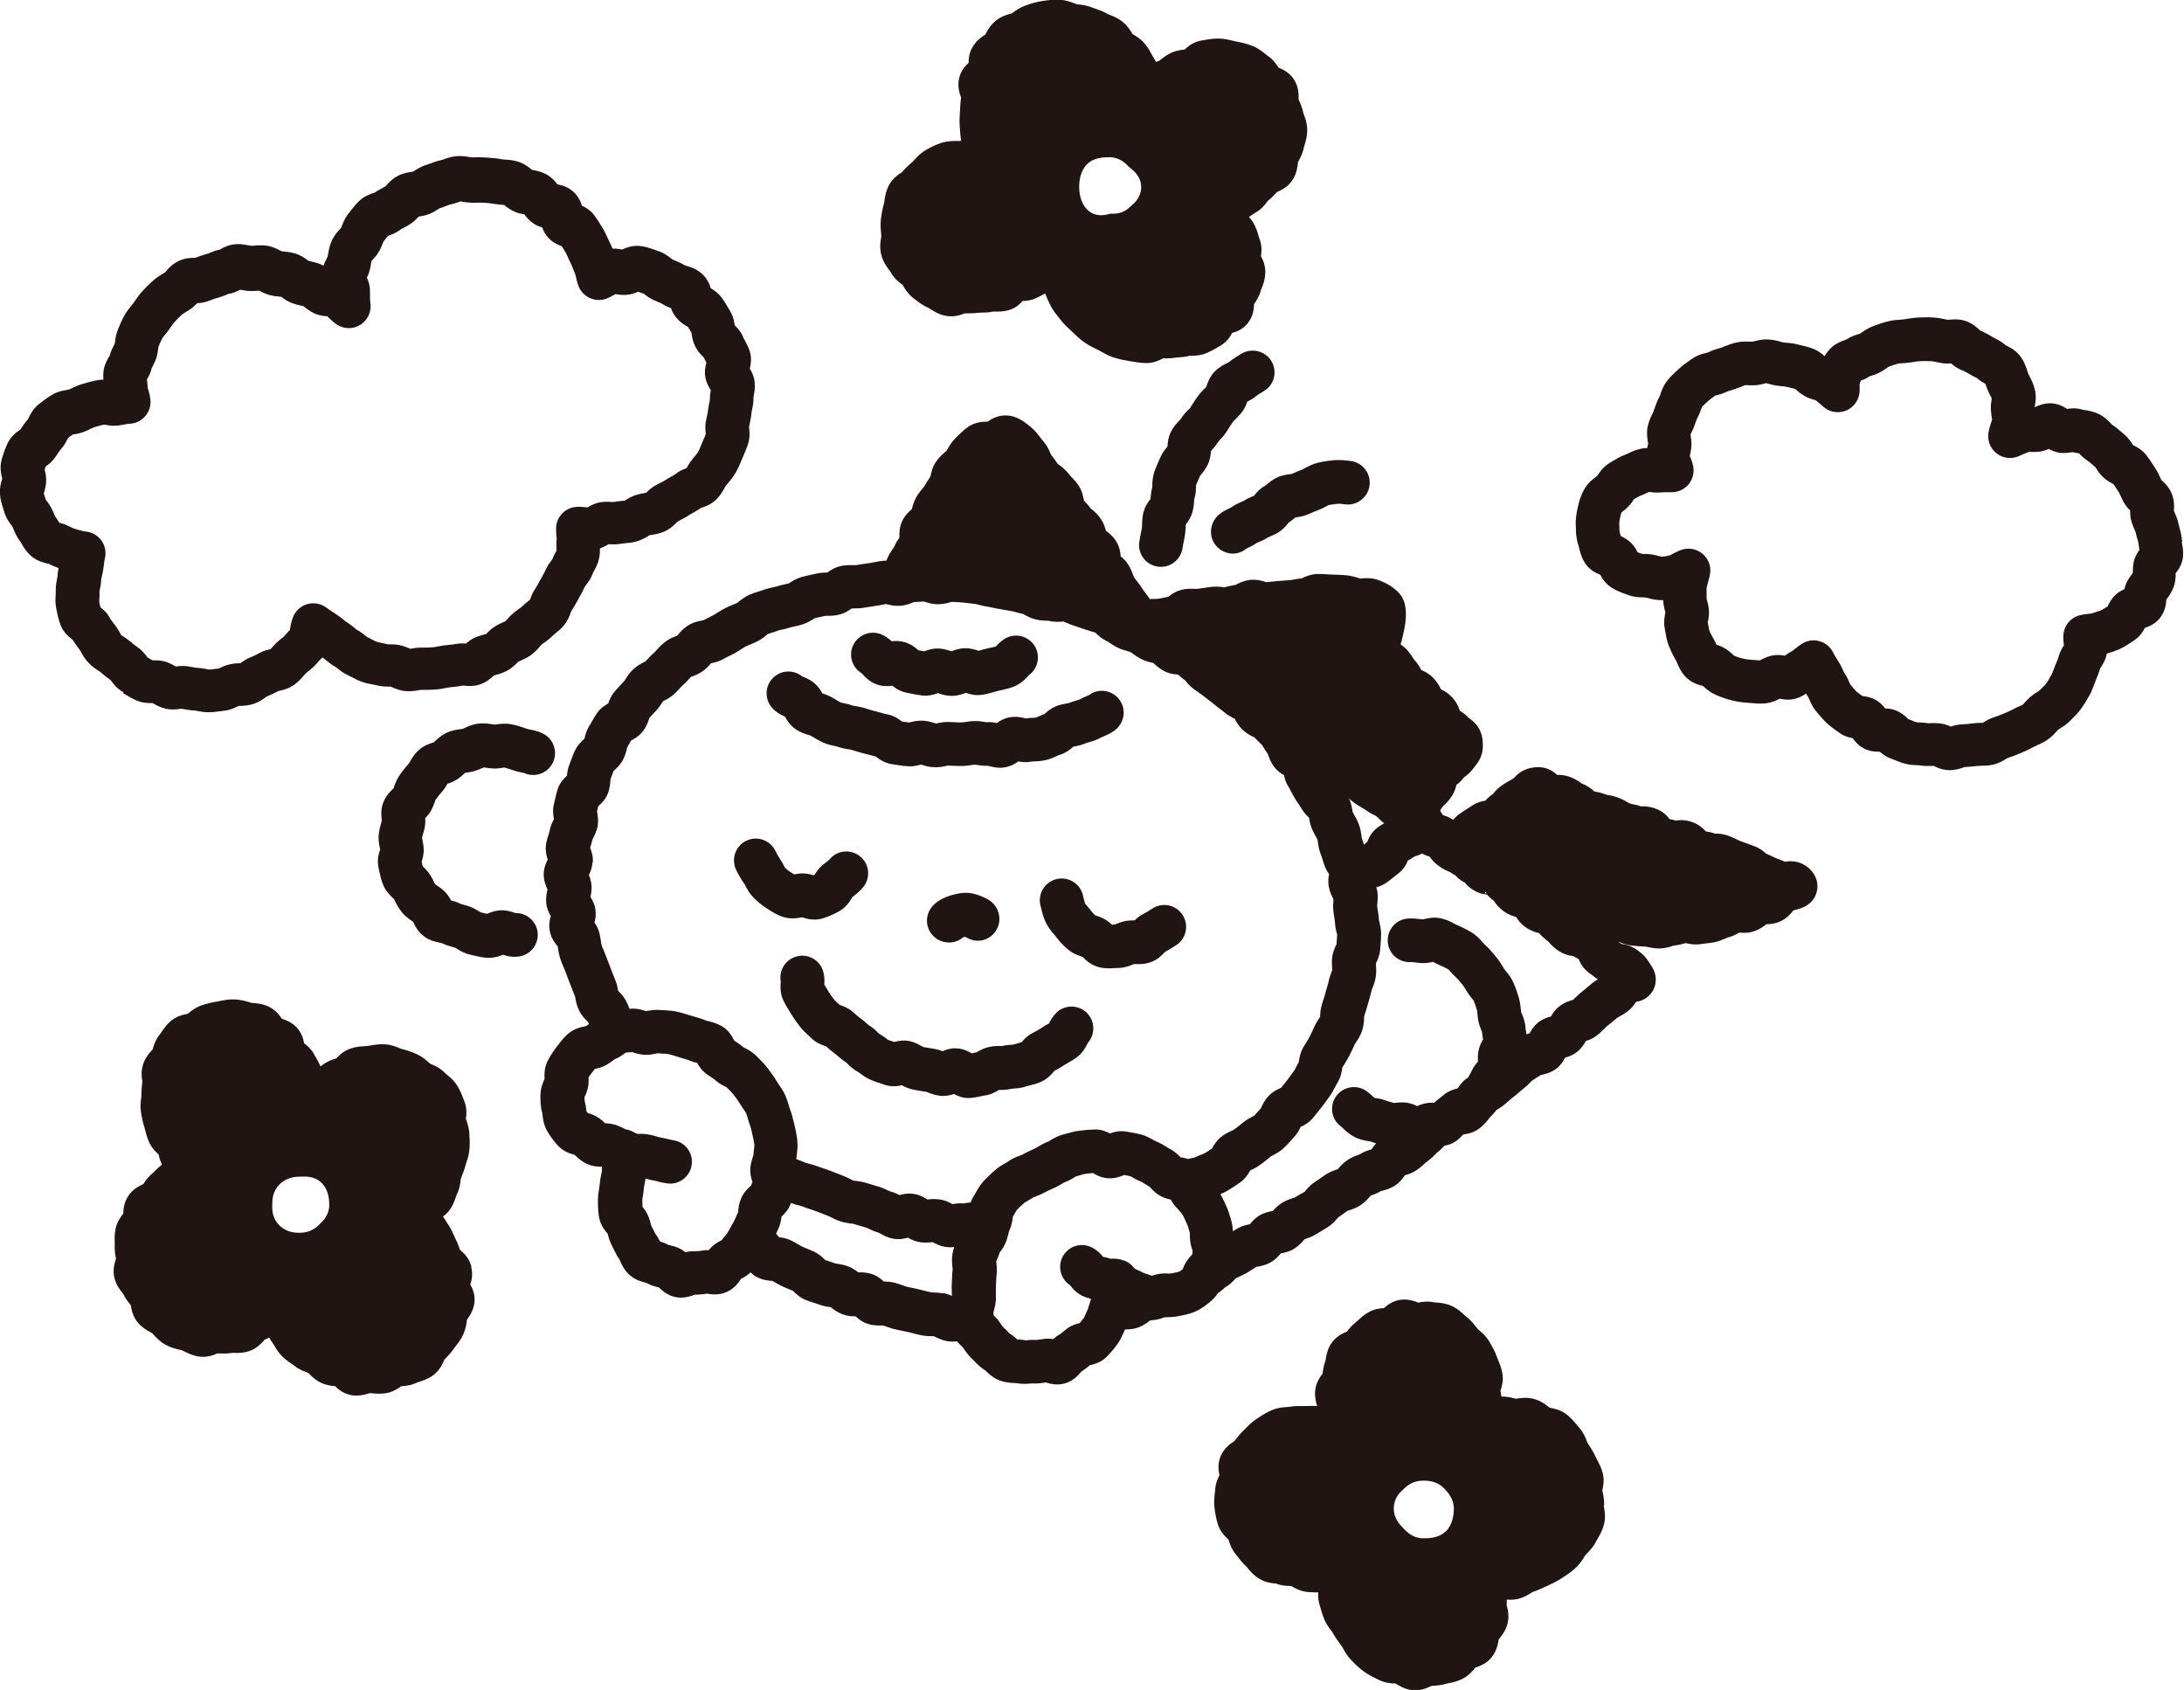 <?xml version="1.0" encoding="UTF-8"?>
<svg id="_レイヤー_1" data-name="レイヤー 1" xmlns="http://www.w3.org/2000/svg" viewBox="0 0 200.07 154.77">
  <defs>
    <style>
      .cls-1 {
        fill: #201513;
      }
    </style>
  </defs>
  <path class="cls-1" d="M43.18,115.99c-.2-.79-.72-1.26-1.04-1.52,0,0,0,0,0,0-.1-.29-.22-.64-.42-1.03-.05-.09-.09-.19-.13-.28-.12-.27-.27-.61-.5-.96l-.18-.28c-.1-.17-.21-.34-.33-.51.24-.17.5-.41.71-.74.25-.4.39-.79.48-1.07.02-.07.05-.15.07-.2.28-.54.33-1.06.36-1.37l.07-.23c.13-.32.27-.68.38-1.09.03-.1.06-.2.09-.3.1-.3.22-.66.26-1.11.05-.49.03-.92,0-1.27v-.21c-.04-.54-.19-.97-.29-1.26l-.03-.07v-.02c.05-.37.12-.98-.16-1.66l-.1-.25c-.13-.34-.29-.76-.56-1.17-.3-.46-.66-.76-.92-.97-.06-.05-.12-.1-.17-.15-.45-.47-.96-.68-1.27-.81-.03-.01-.06-.02-.09-.04-.04-.04-.08-.08-.13-.11-.23-.21-.57-.52-1.06-.75-.52-.25-1.03-.39-1.44-.5-.06-.02-.12-.05-.19-.07-.3-.13-.76-.32-1.34-.35-.51-.03-.95.05-1.3.11-.09.02-.18.03-.27.04-.08.01-.17.01-.25.02-.34.02-.81.04-1.32.22-.66.23-1.07.65-1.31.91h-.02c-.32.1-.84.26-1.34.67-.03.02-.05.04-.07.06-.19-.41-.41-.79-.62-1.16-.26-.46-.61-.76-.89-.96-.07-.4-.22-.96-.68-1.45-.45-.48-1-.69-1.36-.8-.21-.32-.55-.77-1.13-1.07-.56-.28-1.09-.34-1.44-.37-.06,0-.12,0-.14,0l-.22-.06c-.37-.11-.84-.25-1.37-.27-.53-.03-1.01.07-1.35.14-.08.02-.17.04-.25.05-.42.07-.97.17-1.53.38-.53.2-.91.51-1.16.72-.01,0-.02.02-.03.03-.36.06-1.01.19-1.58.68-.38.33-.63.7-.82.98-.05.08-.1.16-.16.22-.39.48-.54.98-.64,1.31,0,.03-.01.05-.02.08-.02.02-.04.04-.06.06-.23.25-.57.63-.78,1.2-.25.69-.16,1.29-.1,1.65v.05c-.07.48-.08.91-.09,1.31,0,.07-.01.13-.02.2-.04.3-.1.76-.01,1.29.06.4.15.89.33,1.44.03.08.05.17.07.25.07.3.18.71.39,1.14.25.49.58.8.82,1.02.05.24.13.57.31.92-.27.21-.48.42-.64.58-.05.05-.1.11-.13.14-.48.36-.75.78-.94,1.07-.35.16-.92.43-1.34,1.03-.43.62-.49,1.26-.5,1.68-.22.27-.53.69-.68,1.28-.13.53-.11.98-.1,1.32,0,.08.01.17,0,.25-.03.52.05.94.11,1.26,0,.01,0,.03,0,.04-.13.38-.33,1.04-.12,1.81.17.61.5,1.03.72,1.3.03.04.06.07.08.11.2.43.46.74.65.97,0,.01.02.02.03.03.06.39.17,1.07.7,1.67.38.42.82.67,1.12.83.06.04.12.07.14.07.05.05.1.1.15.16.22.25.56.62,1.06.9.46.26.92.37,1.26.45.09.02.18.04.25.06.07.03.14.06.21.1.32.16.76.38,1.32.47.76.12,1.37-.13,1.73-.28h.04s.08-.01.11,0c.31.01.73.03,1.21-.05h0s.09,0,.13,0c.35.01.89.03,1.49-.19.67-.25,1.07-.71,1.31-.98.01-.01.02-.03.03-.04.04-.02.09-.04.14-.06.09-.04.18-.08.28-.13.08.16.19.33.32.5.06.08.1.16.15.24.15.25.35.6.67.93.32.33.66.56.91.73.08.05.16.1.23.16.47.39.95.55,1.27.66.02,0,.04.01.05.02.02.02.04.04.05.06.23.24.57.59,1.1.84.48.23.95.28,1.27.3.31.3.81.72,1.55.84.14.02.29.03.42.03.48,0,.89-.12,1.15-.2.03,0,.06-.02.08-.03.06,0,.13.01.19.02.32.03.75.07,1.24,0,.68-.11,1.16-.44,1.45-.65,0,0,0,0,.01,0,.33-.02.87-.06,1.42-.33.06-.03.13-.04.21-.07.32-.1.79-.25,1.25-.58.61-.45.88-1.03,1.03-1.39l.02-.05c.28-.29.59-.61.89-1.04.05-.08.11-.15.17-.23.2-.26.48-.61.69-1.08.22-.5.28-.95.32-1.28,0-.02,0-.04,0-.05.24-.31.64-.88.7-1.67.04-.65-.18-1.17-.39-1.54.13-.4.25-.94.09-1.57ZM29.33,112.07c-.4.4-.94.83-1.86.83-.36,0-1.2,0-1.88-.68s-.65-1.43-.65-1.85,0-1.23.66-1.89c.48-.48,1.1-.72,1.86-.72h.14c.4-.02,1.23-.06,1.87.58.69.69.69,1.68.69,2.01,0,.92-.56,1.46-.84,1.72Z"/>
  <path class="cls-1" d="M146.95,137.88c.02-.5-.07-.91-.13-1.21-.01-.05-.02-.1-.03-.15v-.07c.08-.35.2-.93.02-1.59-.13-.47-.34-.86-.49-1.15-.05-.09-.1-.18-.14-.27-.21-.47-.46-.85-.68-1.19l-.06-.1c-.03-.06-.05-.12-.08-.18-.12-.31-.31-.79-.7-1.23-.07-.07-.13-.15-.2-.23-.23-.28-.52-.63-.91-.94-.56-.45-1.17-.57-1.54-.64-.02,0-.04,0-.06-.01-.02-.02-.05-.04-.07-.06-.28-.22-.71-.56-1.33-.73-.63-.18-1.18-.1-1.55-.05-.04,0-.09.01-.13.02-.04,0-.08-.02-.12-.03-.29-.07-.72-.19-1.21-.16-.02-.16-.05-.31-.07-.44,0-.03-.01-.05-.02-.08h0c.11-.35.3-.92.18-1.6-.08-.48-.25-.89-.37-1.18-.04-.09-.07-.17-.1-.26-.17-.5-.4-.91-.59-1.24l-.09-.16c-.3-.54-.69-.88-.96-1.1-.05-.04-.09-.08-.12-.1-.06-.07-.11-.14-.17-.21-.21-.27-.5-.65-.94-.98-.06-.04-.11-.1-.17-.15-.27-.25-.63-.59-1.16-.82-.54-.24-1.05-.28-1.39-.3-.07,0-.14,0-.2-.02-.6-.13-1.11-.04-1.44.03-.35-.14-.94-.36-1.66-.26-.71.11-1.19.49-1.49.76-.34.02-.83.07-1.34.34-.46.24-.78.54-1.01.76-.06.05-.11.11-.18.16-.41.31-.67.64-.86.89,0,0,0,0-.01.01-.38.15-1.01.43-1.45,1.11-.35.54-.43,1.1-.49,1.43,0,.04-.01.09-.02.13-.17.45-.22.86-.26,1.16,0,0,0,0,0,.01-.25.32-.65.88-.69,1.67-.03.54.1,1,.19,1.3-.34-.02-.68-.02-1.04,0-.11,0-.21,0-.31,0-.32,0-.72-.02-1.18.07-.08.02-.16.02-.24.02-.33.02-.79.05-1.29.25-.5.19-.89.45-1.2.65l-.19.12c-.45.28-.78.61-1.02.86l-.18.18c-.32.3-.61.63-.91,1.04l-.04.03c-.33.22-.88.59-1.21,1.3-.33.71-.23,1.38-.14,1.81-.15.3-.36.76-.39,1.33,0,.09-.02.19-.03.29-.04.33-.1.79-.04,1.3.07.62.17,1.11.31,1.56.22.72.7,1.17.98,1.42,0,0,0,0,0,0,.1.33.25.82.63,1.3l.16.2c.22.29.49.65.85.97.05.05.09.1.13.16.21.26.54.65,1.04.95.55.34,1.09.4,1.45.44.04,0,.09,0,.13.02.51.19.98.2,1.29.21.02,0,.04,0,.05,0h.02c.28.17.74.44,1.35.53.29.04.56.05.81.05.11,0,.21,0,.31,0-.03.32-.01.71.12,1.13.04.12.07.24.11.37.08.3.18.63.33.99.19.44.45.78.63,1.02.05.07.11.13.14.2.25.45.53.83.82,1.22.06.08.1.16.14.24.15.28.37.65.71,1.01.34.36.72.73,1.14,1.04.4.3.8.5,1.13.66l.25.12c.62.32,1.21.34,1.57.35,0,0,0,0,0,0,.3.19.8.52,1.5.6.1.01.19.02.29.02.66,0,1.18-.25,1.47-.39h.02s.06-.01.09-.02c.34-.02.8-.04,1.31-.2.07-.02.15-.03.22-.05.33-.06.83-.16,1.33-.45.53-.3.86-.7,1.07-.97.41-.13,1.08-.37,1.57-1.04.42-.57.51-1.18.57-1.54,0,0,0,0,0-.01.24-.27.62-.73.8-1.4.19-.7.04-1.3-.05-1.66l-.02-.08c.01-.17.02-.34.02-.5.27.02.58.03.93-.04.59-.12,1.02-.4,1.31-.58.04-.02.07-.05.11-.07.42-.14.78-.3,1.1-.45l.18-.08c.4-.18.88-.41,1.34-.7.37-.24.84-.54,1.27-.92.4-.36.65-.75.83-1.04.05-.08.1-.15.15-.22.05-.06.11-.12.16-.17.23-.24.58-.6.83-1.12.04-.08.09-.17.14-.25.18-.3.42-.72.55-1.25.16-.65.06-1.22,0-1.56,0-.05-.02-.09-.02-.14ZM132.45,140.23c-.65.65-1.58.65-2.08.65-.92,0-1.48-.58-1.75-.85l-.08-.09c-.28-.28-.86-.86-.86-1.79s.56-1.46.84-1.72c.4-.4.94-.83,1.86-.83.36,0,1.2,0,1.88.68.28.28.92.92.92,1.88,0,.51-.09,1.45-.72,2.08Z"/>
  <path class="cls-1" d="M80.74,23.37c.16.62.49,1.06.71,1.35.04.05.08.1.09.11.32.65.81,1.01,1.1,1.22l.05.04s.03.05.04.08c.17.29.45.76.97,1.16l.16.12c.3.23.71.55,1.22.76.05.03.1.06.16.1.3.19.76.49,1.38.61.74.15,1.35-.07,1.71-.2.02,0,.04-.01.05-.02.38,0,.8,0,1.29-.06.09,0,.18,0,.27-.01.27,0,.64-.01,1.04-.1.04,0,.08,0,.12,0,.33.01.82.03,1.38-.15.57-.18.95-.53,1.21-.82.35,0,.79-.05,1.25-.27.26-.12.53-.26.8-.41.15.39.33.78.52,1.15.22.42.49.75.7,1.01.06.08.12.15.18.23.29.39.6.67.85.9.07.06.14.13.26.24.31.3.66.65,1.1.95.4.28.81.48,1.14.64l.18.09c.09.04.18.09.27.15.29.16.64.36,1.08.5.49.16.98.25,1.44.33.45.08.94.16,1.45.18.04,0,.08,0,.12,0,.68,0,1.21-.27,1.51-.43.03,0,.05,0,.08,0,.29,0,.67,0,1.09-.07.08-.02.17-.02.26-.02.27-.02.63-.04,1.03-.15h.03s.06,0,.07,0c.33,0,.88,0,1.46-.26.48-.21.92-.47,1.3-.7.53-.32.82-.76,1.01-1.13.42-.11.94-.32,1.38-.83.55-.65.62-1.37.63-1.81.19-.27.46-.67.61-1.22.02-.07.05-.14.08-.21.13-.32.32-.81.34-1.42.02-.69-.22-1.21-.4-1.54.06-.38.11-.99-.15-1.64-.03-.07-.05-.15-.07-.23-.09-.32-.22-.75-.48-1.19-.12-.21-.26-.38-.4-.53.12-.08.23-.15.33-.22.07-.05.14-.1.21-.14.58-.31.92-.75,1.12-1.02l.06-.08c.35-.28.6-.55.81-.78l.03-.04c.34-.15.98-.42,1.43-1.1.4-.61.46-1.22.5-1.58v-.06s.05-.08.07-.12c.16-.3.37-.7.48-1.24.02-.08.04-.17.07-.25.1-.33.23-.78.23-1.32,0-.59-.17-1.07-.29-1.38-.02-.06-.05-.12-.06-.17-.1-.5-.28-.91-.42-1.21,0-.01-.01-.03-.02-.04.01-.4.03-1.12-.41-1.82-.42-.66-1.04-.95-1.43-1.11-.18-.29-.48-.73-.98-1.07-.07-.05-.13-.1-.2-.16-.28-.22-.66-.53-1.17-.74-.53-.22-1.07-.33-1.58-.43-.08-.02-.17-.04-.26-.06-.34-.08-.79-.2-1.32-.2h-.02c-.5,0-.96.08-1.38.16l-.19.03c-.72.12-1.2.54-1.5.82-.32.03-.75.08-1.23.3-.41.19-.72.43-.94.6-.07.06-.14.12-.15.13-.05.02-.11.04-.17.05-.04.01-.09.03-.14.05-.06-.14-.14-.28-.23-.42-.07-.1-.12-.21-.18-.31-.14-.26-.32-.58-.57-.89-.38-.47-.82-.73-1.11-.9-.02-.01-.04-.02-.05-.03-.02-.03-.04-.06-.05-.09-.17-.27-.43-.68-.86-1.03-.42-.34-.87-.52-1.16-.63-.07-.03-.13-.05-.18-.07-.42-.25-.82-.39-1.12-.49-.09-.03-.19-.06-.28-.1-.5-.21-.94-.26-1.26-.3-.08,0-.16-.01-.23-.03-.07-.02-.13-.05-.19-.07-.3-.12-.76-.3-1.33-.33-.58-.03-1.1.04-1.59.11-.59.09-1.11.25-1.54.41-.5.18-.87.44-1.14.63-.05.04-.1.07-.16.11-.03,0-.06.02-.09.02-.34.09-.91.25-1.43.71-.45.39-.69.84-.84,1.13-.01.02-.02.04-.03.07h-.02c-.31.21-.82.54-1.17,1.16-.3.52-.35,1.04-.35,1.43-.32.29-.7.72-.86,1.37-.19.78.04,1.44.17,1.8-.04.34-.08.71-.09,1.12,0,.11-.01.22-.02.33-.02.29-.04.65-.02,1.06l.02.27c.02.36.05.73.1,1.1,0,.03,0,.06.01.09-.05,0-.1,0-.14.01-.09,0-.17,0-.26,0-.34,0-.8,0-1.33.15-.58.18-1.06.43-1.48.67-.51.29-.84.66-1.06.91-.05.05-.1.11-.15.16l-.17.15c-.24.21-.53.47-.82.82l-.05.03c-.33.22-.88.58-1.21,1.29-.23.49-.3.96-.35,1.3-.01.08-.02.16-.04.24-.14.52-.24,1.04-.29,1.52-.05.49,0,.93.03,1.28l.02.19c0,.06-.02.12-.03.18-.06.36-.14.9.02,1.52ZM99.57,15.05c.65-.65,1.58-.65,2.08-.65.92,0,1.48.58,1.75.86l.14.12c.3.24,1,.79,1,1.75s-.65,1.5-.96,1.76l-.09.08c-.63.63-1.37.61-1.72.6h-.04s-.08.02-.08.02c-.16.04-.45.12-.78.12-.4,0-.87-.11-1.28-.52-.66-.66-.73-1.67-.73-2.07,0-.51.09-1.45.72-2.08Z"/>
  <path class="cls-1" d="M11.32,63.51c.1.05.2.11.29.17.26.15.56.33.92.48.57.24,1.1.23,1.44.23,0,0,.01,0,.02,0,.26.16.65.39,1.17.51.56.13,1.04.06,1.35.02.03,0,.07,0,.1-.01.08.01.17.03.25.04.33.06.65.11.98.12.08,0,.16.03.24.04.25.05.59.12.99.12.04,0,.08,0,.12,0,.38-.01.75-.06,1.13-.11l.22-.03c.52-.06.93-.25,1.2-.38.05-.02.07-.05.08-.05.06,0,.13,0,.2-.01.29-.01.72-.03,1.19-.18.5-.16.87-.42,1.11-.6.05-.03.09-.07.11-.08l.21-.09c.27-.12.57-.25.89-.43h.06c.33-.08.89-.2,1.42-.6.35-.26.6-.55.8-.78.07-.08.14-.16.21-.23.07-.06.14-.12.22-.18.23-.18.55-.44.84-.79.06-.08.13-.15.2-.22.08-.08.16-.16.24-.26.05.04.1.07.16.1.07.05.14.11.21.17.21.17.5.42.85.6.06.04.11.09.17.13.23.19.55.44.99.64.11.05.21.11.32.16.25.13.55.3.9.42.37.13.71.2.99.25.11.02.23.04.34.07.46.12.86.13,1.16.13.08,0,.15,0,.14-.01.06.02.12.05.18.07.27.12.68.3,1.19.35.51.05.95-.03,1.24-.08.06-.01.13-.03.13-.03.45.01.9,0,1.35-.03.39-.02.73-.09,1-.14.11-.02.23-.05.34-.06.11-.02.23-.03.34-.04.29-.03.58-.06.86-.12.03,0,.06,0,.09,0,.32.04.85.09,1.44-.09.65-.2,1.08-.6,1.33-.84.04,0,.07-.02.11-.03.27-.07.63-.17,1.01-.36.49-.24.82-.57,1.04-.79.04-.04.07-.08.04-.06.08-.05.16-.08.24-.11.25-.11.6-.26.96-.52.36-.26.61-.55.8-.76.06-.06.11-.13.17-.19.08-.07.17-.13.25-.19.23-.17.52-.37.8-.66.06-.06.13-.11.2-.17.22-.18.53-.42.81-.76.34-.42.51-.86.61-1.15.02-.05.04-.12.02-.09.23-.35.43-.7.63-1.06l.15-.28c.18-.32.35-.63.5-.97.03-.04.05-.07.08-.1.19-.25.49-.63.65-1.13.03-.06.06-.12.1-.18.15-.28.36-.66.47-1.16.07-.34.08-.65.08-.92.33-.11.6-.26.79-.38.01,0,.02,0,.03,0,.29.02.69.04,1.15-.05.11-.02.23-.03.34-.04.27-.02.61-.05.99-.15.48-.13.86-.35,1.11-.5.06-.03.11-.07.12-.08.08-.02.16-.03.24-.04.29-.04.68-.11,1.1-.29.58-.25.96-.64,1.18-.87l.2-.13c.33-.17.64-.33.94-.53.1-.06.2-.12.29-.17.22-.12.48-.26.76-.47.02,0,.04-.01.07-.02.33-.11.9-.3,1.38-.79.35-.36.57-.74.72-1.02.04-.07.07-.14.11-.19l.2-.24c.22-.26.46-.56.68-.92.22-.37.38-.73.5-1.03.04-.1.08-.2.12-.29.16-.36.37-.83.54-1.35.2-.62.14-1.17.1-1.5,0-.02,0-.05,0-.08l.03-.16c.07-.32.15-.68.19-1.1,0-.1.03-.19.05-.29.06-.28.14-.66.13-1.08,0-.07.02-.14.03-.22.05-.31.13-.72.08-1.22-.05-.54-.26-.96-.45-1.27.1-.38.19-.92.02-1.51-.13-.44-.33-.8-.47-1.06-.04-.08-.09-.15-.12-.22-.21-.56-.57-.93-.81-1.17-.04-.33-.13-.83-.44-1.34l-.17-.28c-.18-.32-.37-.63-.59-.92-.32-.42-.71-.69-.99-.85-.12-.38-.34-.94-.87-1.38-.49-.42-1.03-.58-1.36-.67-.04-.01-.07-.02-.11-.03-.36-.22-.7-.36-.98-.48l-.2-.08s-.09-.07-.14-.11c-.27-.21-.69-.53-1.28-.7-.09-.03-.19-.06-.28-.1-.32-.11-.75-.27-1.25-.32-.72-.08-1.3.17-1.65.32-.22-.04-.52-.09-.88-.08-.09-.22-.18-.43-.29-.64-.06-.11-.11-.23-.16-.34-.14-.32-.29-.63-.5-.97-.24-.39-.48-.78-.74-1.12-.34-.45-.77-.71-1.12-.86-.11-.39-.33-.88-.79-1.29-.49-.44-1.05-.59-1.44-.66-.21-.28-.52-.64-1-.91-.49-.27-.96-.35-1.27-.41-.02,0-.05,0-.07-.01-.01,0-.02-.02-.03-.03-.27-.22-.68-.56-1.27-.73-.43-.13-.82-.16-1.13-.18-.1,0-.21-.01-.3-.03-.49-.09-.96-.13-1.41-.16-.39-.03-.79-.03-1.18-.02h-.2c-.07,0-.14-.01-.22-.03-.31-.05-.73-.12-1.23-.07-.45.05-.83.18-1.11.28-.09.03-.17.07-.26.08-.4.08-.74.22-1.02.32-.1.04-.21.08-.31.11-.48.15-.85.38-1.1.54-.04.03-.08.05-.12.08-.04,0-.08.01-.11.02-.31.04-.78.11-1.27.36-.53.27-.86.64-1.08.89-.02.02-.04.05-.07.08-.07.04-.13.07-.2.11-.22.12-.5.26-.78.46l-.07.02c-.33.11-.88.29-1.37.76-.31.3-.56.62-.78.9l-.17.22c-.35.43-.52.88-.63,1.17-.02.06-.04.12-.03.11-.04.05-.09.1-.13.15-.22.24-.54.59-.77,1.1-.2.45-.27.89-.33,1.2-.02.09-.03.18-.03.21-.02.06-.06.11-.08.17-.09.18-.21.4-.3.68-.06-.03-.13-.07-.21-.1-.38-.17-.74-.24-1-.3-.06-.01-.11-.02-.17-.04-.02-.02-.04-.03-.07-.05-.25-.19-.63-.47-1.17-.63-.39-.11-.74-.15-1.02-.18-.08,0-.15-.01-.23-.03-.03-.02-.07-.04-.1-.05-.28-.15-.7-.37-1.25-.45-.44-.06-.82-.03-1.11,0-.09,0-.18.01-.26.01-.09,0-.17-.03-.26-.04-.29-.05-.67-.13-1.12-.11-.68.03-1.19.3-1.49.47l-.05.03c-.39.08-.7.21-.94.31-.06.03-.12.06-.18.07-.43.11-.79.25-1.11.37h-.07c-.34.01-.92.01-1.54.33-.54.28-.88.67-1.09.91-.02.03-.04.05-.06.08-.06.04-.12.08-.18.11-.26.16-.58.35-.9.63-.41.35-.75.71-1,.98-.29.31-.49.61-.68.88l-.16.23c-.06.08-.13.16-.19.24-.19.23-.42.51-.63.88-.23.42-.4.82-.58,1.26-.19.44-.24.84-.28,1.14,0,.07-.02.14-.02.17-.02.05-.05.11-.08.16-.12.23-.29.55-.39.96l-.03.05c-.18.3-.49.8-.55,1.49-.02.24-.01.46,0,.66-.15,0-.32.01-.49.04-.53.09-1,.23-1.39.34-.43.12-.78.3-1.07.43-.09.05-.19.09-.2.1-.06.01-.12.02-.18.03-.33.05-.83.13-1.34.43-.51.3-.96.65-1.25.88-.54.43-.79.97-.95,1.29l-.04.08c-.29.34-.51.66-.7.95l-.03.02c-.32.22-.85.6-1.16,1.29-.16.35-.38.9-.53,1.49-.18.71-.03,1.32.06,1.68v.04c-.11.33-.25.82-.2,1.43.04.51.18.93.29,1.27.03.09.06.18.08.27.17.6.48,1.01.69,1.29.04.05.07.09.08.11.04.08.07.16.1.24.13.31.31.74.64,1.16.04.05.07.11.1.17.18.3.44.76.92,1.16.53.43,1.1.57,1.44.65.05.01.11.02.08,0,.27.14.59.29.95.42-.05.23-.09.49-.11.78,0,.08-.03.16-.04.24-.06.3-.14.71-.11,1.19,0,.08,0,.17-.01.25-.02.32-.05.75.05,1.23.09.47.2.97.37,1.45.27.76.83,1.19,1.13,1.42.17.28.34.51.49.7l.17.23c.05.07.09.15.13.22.14.26.34.61.66.95.33.35.66.57.91.73.06.04.13.08.19.13.27.23.58.49.94.74l.03.04c.2.28.53.74,1.12,1.05ZM10.33,56.98c-.12-.15-.21-.28-.26-.37-.25-.48-.61-.79-.87-.99-.04-.17-.08-.34-.11-.48,0-.08,0-.16.01-.24.02-.26.03-.53.01-.71,0-.07.03-.15.04-.22.05-.26.1-.52.11-.78,0-.15.05-.29.08-.44.04-.16.07-.32.1-.49.03-.17.05-.36.08-.56.02-.16.03-.33.07-.48.16-.57.06-1.19-.27-1.68-.34-.49-.87-.81-1.46-.86-.2-.02-.5-.1-.77-.18l-.13-.04c-.23-.06-.45-.16-.72-.3-.3-.15-.58-.23-.81-.29-.12-.21-.25-.41-.37-.56-.04-.08-.07-.16-.11-.24-.07-.17-.14-.34-.23-.51-.16-.31-.34-.55-.47-.72-.02-.03-.04-.05-.06-.08-.03-.1-.06-.2-.09-.3-.03-.09-.06-.2-.09-.28l.02-.06c.07-.23.16-.54.19-.91.04-.49-.05-.91-.13-1.2.03-.1.07-.2.11-.3.26-.18.61-.45.9-.89l.1-.15c.15-.23.28-.42.4-.56.32-.35.5-.73.62-.97,0,0,0-.01,0-.02.14-.11.3-.23.46-.33.03,0,.05,0,.08-.01.26-.04.63-.1,1.03-.27.16-.07.32-.14.48-.22.16-.08.32-.16.41-.18.27-.08.55-.16.84-.22h.08c.26.06.64.13,1.1.09.24-.02.49-.06.75-.11.11-.02.23-.05.34-.06.57,0,1.11-.24,1.49-.67.38-.42.56-.99.5-1.55-.04-.35-.12-.64-.19-.88-.02-.08-.05-.15-.06-.15,0,0,0,0,0,0,0-.24-.03-.48-.06-.73,0-.03,0-.06-.01-.08.15-.25.34-.59.44-1.04.02-.04.04-.09.07-.13.11-.2.25-.48.36-.83.08-.26.12-.53.16-.8,0-.07.02-.14.04-.22.11-.26.21-.52.35-.77.06-.1.14-.18.21-.27.12-.15.25-.3.36-.46l.21-.3c.11-.15.21-.31.34-.45.26-.29.46-.48.65-.65.12-.1.26-.18.39-.26.12-.08.25-.16.38-.24.28-.19.49-.4.65-.57.28,0,.63-.05,1.02-.19l.22-.08c.21-.08.42-.17.66-.22.26-.07.52-.17.77-.27.06-.03.13-.06.14-.07.48-.07.85-.25,1.11-.39.01,0,.02,0,.04,0,.27.05.54.1.81.11.24.01.5,0,.75-.02.06,0,.11-.01.17-.01,0,0,.02,0,.03.02.24.13.6.32,1.06.42.23.05.46.08.7.1.07,0,.14.01.21.02,0,0,.02.01.03.02.22.17.56.42,1.02.58.25.09.5.15.77.21.07.02.15.03.22.05.04.03.07.06.1.08.2.16.47.37.83.55.47.23.92.28,1.25.29,0,0,.01.01.02.02.25.25.53.54.9.77.67.42,1.52.4,2.17-.04.65-.44.99-1.23.85-2-.02-.13-.03-.53-.03-.74,0-.15,0-.29,0-.41-.01-.46-.15-.84-.28-1.13.09-.18.18-.4.25-.66.06-.22.1-.45.14-.69.01-.06.02-.13.03-.18.02-.02.05-.05.07-.07.16-.17.38-.41.57-.72.2-.32.31-.62.4-.84.02-.05.03-.1.05-.14l.15-.19c.09-.11.18-.23.27-.34.29-.1.72-.24,1.14-.57.09-.07.19-.11.29-.16.19-.1.39-.21.58-.33.36-.23.62-.5.79-.7.26-.04.6-.09.98-.24.35-.14.62-.31.82-.44.05-.04.11-.07.09-.07h0c.21-.06.41-.14.62-.22.12-.05.23-.1.36-.13.26-.05.51-.13.77-.22.07-.02.14-.05.21-.07.05,0,.1.02.16.03.23.04.56.08.92.09h.25c.26-.01.52-.02.83,0,.32.02.64.05.96.11.23.04.46.06.7.08.06,0,.12,0,.17.01,0,0,0,0,0,0,.21.18.54.44.99.63.33.14.63.2.87.24.17.24.42.54.79.8.29.2.58.32.84.39.1.3.27.64.56.95.41.45.89.65,1.23.77.11.17.22.36.35.57.09.14.15.3.22.46.07.17.15.33.23.49.11.21.19.44.28.67l.13.32c.05.11.07.24.1.36.05.23.11.46.19.69.17.52.56.95,1.06,1.18s1.08.25,1.59.04c.24-.1.48-.23.71-.36.02-.01.04-.02.05-.03.25.04.59.09.98.07.46-.03.83-.17,1.11-.29.03.01.07.03.1.04.13.05.26.09.39.13.03.02.05.04.08.06.2.15.48.37.84.53.12.06.25.11.37.16.19.08.37.16.47.22.26.17.53.28.75.36.11.3.29.67.6,1,.33.35.68.56.92.7.01,0,.02.01.04.02.08.13.16.26.24.39l.09.16v.04c.04.29.1.72.33,1.18.23.48.55.79.76,1l.03.03c.07.16.16.32.24.47-.1.35-.2.82-.09,1.38.09.49.32.88.49,1.14-.04.22-.09.51-.08.84,0,.1-.03.19-.05.29-.05.23-.09.47-.12.71-.02.22-.07.42-.12.63l-.07.34c-.1.49-.05.91-.02,1.19,0,0,0,.01,0,.02-.07.2-.17.44-.3.73-.06.14-.12.28-.18.43-.07.16-.13.33-.22.48-.1.16-.22.3-.35.45-.09.11-.18.21-.26.33-.17.21-.31.45-.45.7,0,0,0,0,0,.01-.29.1-.68.25-1.05.56-.09.07-.2.12-.3.18-.19.1-.37.21-.56.33-.18.12-.37.21-.57.31l-.31.16c-.43.23-.72.52-.92.72-.02,0-.04,0-.05,0-.23.04-.54.09-.89.2-.37.12-.66.29-.87.42-.06.04-.12.07-.1.08-.1.02-.21.03-.32.04-.26.02-.52.05-.69.09-.07,0-.13,0-.2,0-.26-.02-.6-.04-1,.02-.55.08-.97.31-1.24.48-.01,0-.03,0-.04,0-.25-.03-.58-.07-.94-.05-1.05.05-1.89.91-1.9,1.97,0,.23.01.46.03.69,0,.11.03.22.02.33-.04.33-.02.63-.01.86,0,.05,0,.1.01.14-.02.04-.04.07-.06.11-.1.18-.23.42-.34.71-.02.03-.04.05-.06.08-.15.2-.39.5-.56.9-.1.24-.23.46-.35.68l-.17.3c-.14.26-.27.5-.43.75-.24.35-.36.68-.45.93,0,.02-.01.04-.02.06-.04.03-.08.06-.13.1-.21.16-.41.33-.6.52-.08.08-.17.14-.27.2-.18.13-.36.26-.54.41-.2.17-.38.36-.55.56-.06.06-.11.13-.14.16-.07.04-.15.07-.23.11-.24.1-.48.21-.7.35-.37.22-.62.48-.81.67-.02.02-.03.04-.05.05-.06.02-.12.03-.18.05-.25.07-.49.14-.73.23-.41.16-.71.4-.93.6-.27-.02-.62-.03-1.01.05-.18.04-.36.05-.55.07-.15.02-.31.03-.46.05-.19.03-.39.06-.58.1-.14.03-.28.06-.43.07-.34.02-.69.04-1.03.03-.4-.01-.73.05-.98.1-.02,0-.04,0-.06.01l-.05-.02c-.24-.1-.56-.24-.95-.32-.35-.07-.67-.07-.9-.07-.07,0-.15,0-.16,0-.2-.05-.41-.1-.62-.14-.14-.03-.28-.05-.42-.1-.12-.04-.23-.11-.35-.17-.2-.11-.4-.21-.52-.26-.06-.04-.11-.08-.16-.13-.19-.15-.45-.37-.77-.53-.07-.04-.13-.1-.2-.16-.21-.18-.43-.35-.67-.5-.13-.08-.24-.17-.36-.27-.15-.12-.31-.25-.48-.37-.15-.1-.33-.22-.51-.34-.18-.12-.38-.24-.52-.35-.48-.38-1.1-.52-1.69-.39-.59.13-1.09.53-1.36,1.08-.21.45-.28.9-.33,1.23,0,.03,0,.05,0,.08-.04.04-.09.09-.13.13-.14.15-.29.3-.41.45-.07.07-.15.13-.23.19-.17.14-.35.28-.5.43-.14.14-.28.29-.41.44-.04.04-.07.08-.1.12-.28.06-.68.15-1.09.39-.2.12-.4.2-.6.29l-.24.1c-.35.15-.61.34-.8.48-.01.01-.03.02-.04.03-.02,0-.05,0-.07,0-.23,0-.53.02-.88.1-.38.08-.69.22-.91.33-.04.02-.08.04-.12.05l-.15.02c-.25.03-.5.07-.71.08-.08,0-.16-.03-.24-.04-.26-.05-.53-.1-.8-.11-.18,0-.34-.04-.51-.07-.16-.03-.31-.05-.47-.08-.15-.02-.3-.03-.44-.03-.24,0-.45.03-.62.05-.22-.13-.51-.3-.89-.42-.49-.16-.93-.15-1.23-.14-.09-.05-.18-.11-.28-.16-.07-.04-.13-.08-.2-.12-.17-.24-.44-.61-.88-.91-.26-.18-.49-.37-.73-.57-.2-.17-.41-.31-.62-.45-.06-.04-.13-.08-.13-.06-.05-.07-.09-.14-.13-.22-.11-.2-.23-.39-.36-.58-.08-.12-.17-.23-.26-.34Z"/>
  <path class="cls-1" d="M199.92,49.65c-.02-.08-.04-.17-.05-.25-.04-.44-.14-.81-.22-1.11-.03-.1-.06-.21-.08-.31-.09-.44-.25-.81-.37-1.08-.02-.04-.04-.08-.05-.12v-.03c.02-.35.05-.93-.21-1.56-.25-.59-.65-.97-.9-1.19-.02-.02-.04-.03-.05-.05-.03-.07-.06-.13-.09-.2-.12-.26-.27-.59-.5-.93l-.17-.26c-.2-.31-.4-.61-.63-.9-.39-.48-.87-.73-1.16-.88,0,0-.02,0-.03-.01-.01-.02-.03-.04-.04-.06-.17-.25-.42-.64-.83-.98l-.24-.2c-.25-.21-.54-.46-.81-.63-.04-.04-.08-.09-.13-.13-.23-.24-.58-.61-1.11-.86-.48-.23-.93-.3-1.25-.35-.08-.01-.15-.02-.2-.03-.57-.19-1.08-.14-1.44-.08-.34-.22-.85-.5-1.53-.52-.57,0-1.11.2-1.44.37,0-.04.02-.09.02-.13.06-.34.14-.85.01-1.44-.12-.52-.33-.95-.49-1.25-.04-.08-.08-.16-.12-.24-.04-.08-.06-.18-.09-.27-.11-.33-.26-.79-.57-1.24-.42-.61-.98-.89-1.32-1.06-.03-.01-.06-.03-.08-.04-.37-.33-.75-.52-1.01-.65-.06-.03-.13-.06-.19-.1-.42-.28-.82-.46-1.17-.62l-.04-.04c-.26-.24-.69-.65-1.36-.85-.58-.17-1.08-.12-1.41-.09-.04,0-.08,0-.12.01-.08-.01-.16-.03-.25-.05-.29-.06-.65-.13-1.06-.16-.5-.03-.96-.02-1.39,0-.36.01-.7.07-1.05.12l-.33.05c-.11.02-.22.02-.33.03-.29.02-.64.04-1.04.14-.47.11-.88.26-1.25.39l-.1.04c-.48.17-.82.41-1.08.59-.06.04-.12.08-.16.11-.06.03-.13.04-.19.06-.28.09-.68.21-1.1.49-.03.01-.07.02-.1.04-.36.13-.97.34-1.47.91-.16.19-.29.38-.4.57-.23-.2-.55-.47-1-.66-.41-.17-.78-.25-1.08-.32-.1-.02-.2-.04-.3-.07-.43-.12-.81-.16-1.11-.18-.1,0-.2-.01-.29-.03-.09-.01-.18-.04-.27-.07-.28-.08-.67-.18-1.14-.2-.51-.03-.94.08-1.23.16-.07.02-.13.04-.2.04-.08,0-.16,0-.23,0-.3-.01-.71-.03-1.2.07-.43.09-.79.24-1.08.35-.09.04-.19.08-.28.11-.1.04-.2.06-.3.09-.3.09-.67.2-.98.37-.05.02-.11.03-.16.04-.33.08-.82.2-1.31.55l-.2.14c-.31.21-.66.46-1,.78l-.2.18c-.26.24-.59.54-.88.92-.33.44-.5.9-.6,1.21-.02.07-.04.14-.07.19-.25.46-.4.91-.54,1.31l-.03.09c-.03.07-.07.14-.1.22-.15.3-.34.7-.44,1.22-.1.55-.02,1.03.03,1.35.01.07.03.12.03.12,0,.06-.02.12-.04.18-.02.07-.03.16-.05.25-.17,0-.35.02-.54.06-.51.1-.91.29-1.2.43-.07.04-.15.07-.22.1-.51.18-.91.43-1.21.61l-.2.12c-.63.36-.97.87-1.17,1.17l-.05.07s-.08.06-.12.09c-.29.22-.73.55-1.05,1.12-.36.63-.51,1.23-.61,1.71-.1.46-.22,1.04-.17,1.72,0,.08,0,.16.01.25.01.38.03.9.23,1.46.03.07.04.15.06.24.09.37.21.87.53,1.37.41.64,1,.93,1.41,1.09.18.34.48.83,1.04,1.18.47.3.95.47,1.34.61l.17.06c.53.2,1.02.21,1.37.22.08,0,.16,0,.24.01.07.01.13.03.2.05.32.09.8.21,1.38.19,0,0,.01,0,.02,0,.02.42.11.78.18,1.02,0,.04.02.07.03.09,0,.03-.01.06-.02.08-.06.33-.16.83-.04,1.43.02.11.04.21.06.32.05.33.12.74.28,1.17.18.47.41.95.69,1.42.04.07.07.14.1.22.14.34.34.8.73,1.23.56.61,1.25.78,1.63.88.02.01.03.03.05.04.24.22.61.55,1.14.78.53.23,1.02.4,1.5.51.49.12,1,.19,1.53.22l.25.02c.35.03.78.07,1.26.02.56-.05,1-.26,1.3-.42.39.08.98.17,1.63-.06.31-.11.58-.26.79-.41.07.12.14.24.22.35.03.05.05.11.07.16.12.29.3.73.66,1.14.07.08.15.17.22.26.23.27.46.54.71.78.28.26.57.47.82.65.09.07.19.13.28.2.45.35.93.48,1.29.54.21.3.52.68,1.02.94.54.29,1.08.31,1.46.3.25.22.6.49,1.08.65.11.04.22.08.33.13.26.11.58.24.95.33.41.1.79.12,1.06.13.09,0,.19,0,.28.02.43.07.81.05,1.08.04.04,0,.09,0,.13,0h.03c.29.15.79.38,1.42.39h.05c.53,0,.96-.14,1.25-.24.04-.01.08-.03.12-.04.42-.03.83-.06,1.25-.11.1-.01.2-.01.29-.01.29,0,.65-.01,1.05-.1.55-.12.95-.37,1.22-.54.03-.02.07-.04.1-.06.41-.13.79-.28,1.19-.45.43-.18.82-.36,1.23-.58.1-.05.2-.09.29-.14.26-.12.59-.26.93-.49.41-.27.68-.58.88-.8.05-.05.09-.11.14-.15.06-.05.12-.08.19-.12.25-.16.6-.37.93-.72l.21-.21c.22-.22.49-.49.75-.84.29-.39.5-.77.7-1.11l.06-.1c.21-.37.34-.72.44-1,.04-.1.07-.2.14-.37.14-.33.29-.69.41-1.11l.04-.07c.18-.27.47-.71.58-1.31.08-.03.15-.05.23-.07.31-.1.66-.21,1.02-.38.46-.23.87-.5,1.19-.72l.08-.06c.51-.34.8-.79.97-1.13.4-.12.94-.36,1.37-.89.49-.62.57-1.3.6-1.71,0,0,0,0,0,0,.19-.25.47-.62.66-1.14.18-.5.19-.95.19-1.27.27-.33.65-.88.68-1.66.02-.49-.07-.92-.14-1.23ZM195.45,51.56c-.07.35-.07.66-.07.89v.03s-.03.03-.04.05c-.16.21-.31.42-.44.64-.15.27-.24.55-.29.79-.25.11-.53.26-.79.5-.41.37-.62.79-.75,1.08-.19.12-.38.24-.55.33-.14.07-.29.11-.45.16-.17.05-.34.11-.45.15-.08.02-.16.02-.25.03-.29.03-.58.07-.86.14-.84.22-1.44.95-1.49,1.82-.02.36.02.69.05.93-.15.23-.35.56-.47.98-.08.28-.19.54-.33.87-.06.14-.11.29-.17.43-.06.15-.1.3-.18.43l-.06.1c-.13.24-.26.48-.42.7-.11.14-.23.26-.36.38-.1.1-.19.19-.25.25-.06.04-.12.08-.18.12-.22.14-.44.28-.64.45-.21.18-.4.38-.58.58-.05.05-.09.11-.09.12-.1.07-.22.11-.33.16-.18.08-.37.16-.54.26-.29.15-.58.29-.89.41-.31.13-.61.25-.92.35-.43.13-.76.34-.98.48-.01,0-.03.02-.04.03-.06,0-.12,0-.18,0-.25,0-.5.01-.75.05-.34.05-.68.07-1.02.09-.4.02-.73.12-.98.2-.26-.12-.63-.26-1.08-.3-.14-.01-.27-.02-.41-.02s-.27,0-.4.01c-.08,0-.16.02-.23,0-.25-.04-.51-.06-.77-.07-.1,0-.19,0-.27-.02-.13-.03-.26-.09-.39-.15-.12-.05-.23-.1-.35-.14h0c-.21-.21-.56-.54-1.07-.76-.38-.16-.73-.21-1.04-.21-.17-.23-.41-.49-.74-.7-.51-.33-1.03-.4-1.36-.44l-.11-.08c-.14-.1-.29-.2-.42-.32-.13-.12-.25-.27-.36-.41-.07-.09-.15-.18-.22-.26-.01-.03-.03-.07-.04-.1-.1-.24-.24-.58-.48-.91-.05-.08-.08-.16-.12-.25-.1-.22-.2-.44-.33-.65-.08-.13-.17-.28-.26-.43-.11-.17-.23-.36-.31-.53-.24-.52-.69-.91-1.24-1.07-.55-.17-1.14-.08-1.63.22-.21.13-.42.3-.64.47-.1.08-.19.16-.26.21-.27.13-.5.29-.68.42-.32-.06-.74-.11-1.22,0-.46.1-.82.3-1.06.43,0,0,0,0,0,0-.12,0-.27-.02-.42-.03l-.32-.02c-.3-.02-.6-.06-.88-.13-.22-.05-.46-.13-.73-.25-.05-.04-.09-.08-.14-.12-.17-.16-.35-.31-.54-.44-.33-.23-.66-.36-.94-.44-.09-.2-.18-.39-.29-.57-.16-.27-.29-.52-.38-.77-.02-.07-.06-.27-.08-.41-.02-.09-.03-.19-.05-.28v-.05c.06-.26.14-.65.1-1.11-.03-.36-.11-.66-.17-.88-.02-.06-.04-.12-.04-.1,0-.19,0-.39,0-.59,0-.15-.02-.29,0-.44.02-.14.08-.32.12-.49.07-.25.14-.49.18-.71.15-.72-.11-1.46-.67-1.93-.56-.47-1.33-.6-2.01-.34-.22.08-.46.21-.71.33-.12.06-.23.13-.27.15-.33.08-.62.12-.76.13-.08-.01-.15-.04-.22-.06-.23-.06-.46-.12-.68-.15-.23-.04-.47-.05-.71-.05-.06,0-.12,0-.18,0l-.11-.04c-.09-.03-.2-.07-.3-.11-.12-.25-.31-.57-.61-.87-.3-.3-.64-.48-.92-.6-.04-.16-.08-.3-.12-.41-.02-.1-.01-.21-.02-.32,0-.15,0-.29-.02-.44,0-.1.05-.35.1-.61.04-.17.07-.3.11-.4.01-.01.03-.02.04-.03.18-.13.35-.27.52-.44.27-.26.44-.52.57-.71,0,0,.01-.02.02-.03l.09-.05c.17-.1.35-.21.45-.25.2-.07.41-.17.62-.27.06-.03.12-.06.18-.09.02,0,.05,0,.07,0,.26.03.61.08,1.03.04.3-.03.62-.02,1.02-.02.61,0,1.18-.28,1.56-.75.38-.47.52-1.1.39-1.69-.06-.27-.16-.54-.26-.79-.01-.04-.03-.07-.04-.1,0-.03.01-.06.02-.09.05-.22.12-.53.13-.88.01-.37-.04-.68-.08-.92,0-.02,0-.04-.01-.06.02-.04.04-.08.06-.12.11-.22.21-.44.29-.66l.04-.11c.1-.28.19-.54.28-.71.16-.29.25-.56.33-.78.02-.05.03-.1.05-.15.09-.1.23-.23.36-.35l.25-.23c.11-.1.31-.24.5-.38l.11-.08s.06-.01.09-.02c.25-.06.59-.15.96-.33.07-.04.24-.09.39-.13.16-.05.32-.1.48-.16.14-.05.29-.11.43-.16.14-.06.28-.12.37-.15.07,0,.15,0,.22,0,.26.01.51.02.77,0,.27-.02.54-.08.81-.15.05-.01.1-.03.15-.04.07.01.14.04.21.06.22.06.44.12.68.16.2.03.39.05.59.07.12,0,.29.02.34.04.18.05.37.09.55.13.1.02.21.04.29.07.02.02.04.04.06.06.18.16.44.39.78.58.36.21.7.3.94.37.03,0,.06.02.09.03.23.18.47.38.69.58.59.53,1.43.66,2.15.34.72-.32,1.19-1.04,1.19-1.83,0-.11,0-.23,0-.35,0-.09-.01-.18,0-.27l.05-.12s.04-.1.06-.15c.23-.08.51-.2.79-.39.04-.01.08-.03.12-.04.21-.06.49-.15.8-.31.22-.12.44-.25.65-.4.06-.04.12-.09.14-.11l.1-.04c.27-.1.54-.2.83-.27.12-.03.24-.03.37-.03.21-.01.42-.03.63-.06.14-.02.28-.04.42-.06.19-.03.38-.07.57-.07.33-.01.66-.02.99,0,.17,0,.33.05.49.08.16.03.31.06.47.09.34.06.65.05.89.03.2.18.47.39.84.56l.1.04c.27.12.49.22.66.33.2.13.41.24.62.34.05.03.11.05.16.08.27.25.56.41.78.53v.04c.08.2.15.41.23.6.07.17.16.34.25.51.03.06.06.11.09.17,0,0,0,0,0,.01-.04.26-.1.62-.08,1.03.01.19.04.38.06.58.02.13.04.31.05.31-.02.1-.06.21-.1.33-.1.3-.18.6-.23.87-.12.72.16,1.46.74,1.91.58.46,1.36.55,2.03.26l.13-.06c.24-.1.59-.26.81-.33.04-.02.1,0,.15,0,.21,0,.5.02.83-.03.32-.04.6-.14.83-.24.24.13.54.26.9.33.53.09.97.01,1.27-.04.2.05.38.08.54.1.02,0,.04,0,.06,0h0c.18.2.44.46.79.69.16.1.3.23.45.36l.24.2s.05.08.08.12c.13.21.32.49.59.76.35.35.72.55.97.68,0,0,.02,0,.03.01.09.13.17.26.26.39l.21.31c.08.12.13.25.19.38.08.18.17.36.26.54.19.35.42.61.62.8,0,.29,0,.66.13,1.06.07.23.17.46.27.69.04.09.08.17.1.24.04.21.1.42.16.62.03.12.07.23.09.34.02.22.06.44.1.66-.21.28-.44.67-.54,1.18Z"/>
  <path class="cls-1" d="M111.67,40.36c.18-.18.44-.43.66-.78l.16-.25c.15-.23.29-.46.45-.68.08-.11.18-.2.27-.29.16-.16.32-.33.47-.5.31-.37.47-.77.58-1.07.21-.11.49-.26.77-.48.21-.17.45-.31.77-.51.95-.57,1.23-1.79.67-2.73s-1.82-1.24-2.76-.67c-.36.22-.78.47-1.14.77-.05.03-.11.06-.16.08-.29.14-.72.36-1.12.76-.48.48-.66,1.04-.77,1.37,0,0,0,.02,0,.03l-.12.12c-.2.2-.44.44-.68.77-.21.29-.4.59-.59.89l-.11.18s-.09.1-.14.14c-.22.21-.51.51-.71.86-.04.05-.08.09-.13.14-.21.22-.52.54-.76,1.01-.27.53-.31,1.03-.33,1.37h0c-.2.24-.49.59-.69,1.08-.05.13-.11.26-.17.39-.12.27-.24.55-.34.84-.17.5-.18.96-.19,1.26,0,.05,0,.1,0,.15-.1.38-.13.72-.16.97,0,.03,0,.07,0,.1-.21.27-.54.72-.68,1.36-.08.39-.09.74-.1,1.03,0,.1,0,.21-.02.31-.02.14-.05.27-.08.41-.06.3-.12.61-.16.91-.12,1.1.67,2.08,1.77,2.2.07,0,.15.01.22.01,1.01,0,1.87-.76,1.99-1.78.02-.17.06-.35.1-.53.04-.2.08-.39.11-.59.04-.27.06-.56.07-.84,0-.04,0-.08,0-.12.19-.25.49-.66.63-1.21.09-.35.12-.66.14-.9,0-.09,0-.18.02-.24.14-.45.15-.87.15-1.14,0-.04,0-.08,0-.12.06-.15.12-.29.19-.44.06-.14.13-.29.19-.43.03-.03.06-.07.08-.1.18-.21.44-.53.64-.96.21-.47.25-.91.28-1.22.19-.2.45-.47.62-.78.04-.05.1-.1.14-.15Z"/>
  <path class="cls-1" d="M119.38,42.97c-.34.12-.68.27-1.02.42l-.06.02s-.06,0-.09.01c-.31.04-.77.09-1.27.33-.38.19-.67.43-.88.6-.06.05-.11.1-.15.12-.52.29-.84.69-1.03.93h0s-.07.03-.1.04c-.23.1-.55.23-.87.44-.07.04-.14.06-.2.09-.24.1-.58.25-.89.48-.06.04-.13.07-.2.1-.25.12-.59.28-.92.55-.86.7-1.03,1.98-.33,2.84.4.49.98.76,1.56.76.43,0,.86-.14,1.22-.44.05-.03.12-.06.18-.09.22-.1.52-.25.78-.44.06-.03.12-.06.19-.08.22-.09.52-.22.81-.41.07-.04.14-.06.22-.1.26-.11.52-.22.77-.38.46-.28.74-.64.93-.87l.03-.04c.23-.15.42-.3.56-.42.02-.02.04-.04.06-.05,0,0,0,0,.01,0,.27-.03.68-.08,1.12-.27l.17-.07c.26-.11.52-.23.77-.32.27-.1.52-.23.77-.36.06-.04.13-.07.12-.08.25-.07.57-.1.89-.14.17-.02.46.02.68.05,1.09.14,2.1-.62,2.25-1.72.15-1.09-.62-2.1-1.72-2.25-.4-.05-1-.13-1.67-.06-.4.04-.9.1-1.42.24-.43.11-.78.3-1.03.43-.07.04-.14.08-.21.11Z"/>
  <path class="cls-1" d="M71.91,65.63c.18.34.46.8,1,1.17.43.29.87.42,1.16.51.06.02.13.04.15.04.1.06.2.12.31.18.29.17.58.34.89.48.4.18.77.25,1.04.31.08.02.17.03.25.06.39.14.75.2,1.01.24.09.01.19.02.28.05.41.13.81.25,1.24.36l.35.09c.21.06.42.11.63.16.29.22.76.58,1.45.7.39.06.78.12,1.18.17h.11c.6.09,1.08-.04,1.4-.13h0s.05.02.07.02c.27.08.64.2,1.08.22.47.03.86-.05,1.15-.11.07-.01.13-.03.14-.04l.42.02c.28.01.57.03.85.02.31,0,.61-.04.91-.08.12-.02.24-.04.34-.04.08,0,.15.02.23.03.25.04.57.09.95.07.03,0,.07.02.1.03.25.06.59.15,1.01.15.1,0,.21,0,.32-.02.59-.07,1.04-.33,1.36-.56.31.06.72.11,1.19.02.09-.02.19-.01.29-.02.28-.01.62-.03,1.02-.12.39-.09.71-.23.97-.35.09-.04.18-.09.29-.12.62-.18,1.03-.55,1.29-.77h.07c.28-.06.67-.13,1.09-.32.08-.03.16-.05.24-.07.28-.08.67-.19,1.07-.41.09-.05.19-.09.28-.13.29-.12.65-.28,1.01-.54.89-.65,1.11-1.91.46-2.8-.65-.9-1.89-1.1-2.78-.46-.08.05-.17.08-.26.12-.23.1-.46.2-.62.3-.07.03-.15.05-.22.07-.28.08-.55.16-.75.25-.07.02-.14.03-.21.04-.23.04-.55.1-.89.22-.54.2-.89.52-1.13.73l-.02.02c-.17.06-.34.13-.51.21-.1.04-.2.09-.29.12-.09.02-.18.01-.28.02-.21,0-.42.02-.62.05h-.03c-.3-.08-.8-.2-1.38-.11-.55.08-.96.32-1.26.54-.26-.06-.58-.11-.93-.08-.07,0-.15-.02-.22-.03-.24-.04-.58-.09-.96-.07-.25,0-.5.04-.75.08-.13.02-.25.04-.39.04-.2,0-.42,0-.63-.02-.17,0-.34-.02-.51-.02-.42-.02-.78.06-1.04.11-.04,0-.08.02-.12.03-.05-.01-.09-.03-.14-.04-.24-.07-.58-.18-.97-.21-.56-.05-1.02.07-1.32.15-.01,0-.03,0-.04.01-.22-.03-.44-.06-.66-.09-.27-.21-.7-.53-1.32-.65-.23-.05-.45-.11-.66-.17l-.41-.11c-.37-.09-.71-.2-1.06-.31-.27-.08-.55-.13-.83-.18-.09-.01-.17-.02-.24-.04-.32-.12-.62-.18-.85-.23-.08-.02-.16-.03-.2-.04-.17-.07-.32-.17-.47-.26-.15-.09-.3-.18-.45-.26-.3-.16-.58-.26-.81-.33-.14-.26-.35-.61-.7-.91-.4-.35-.82-.51-1.09-.62h-.03c-.73-.62-1.82-.64-2.57,0-.85.71-.96,1.97-.24,2.82.41.48.89.71,1.23.85Z"/>
  <path class="cls-1" d="M78.96,61.69l.04.04c.25.27.67.73,1.34.96.55.19,1.04.16,1.41.11.28.23.69.51,1.25.63.46.1.92.19,1.36.25.66.1,1.2-.07,1.56-.2.29.1.71.24,1.22.25h.04c.54,0,1-.16,1.3-.28.34.12.86.27,1.48.18.42-.06.79-.16,1.08-.25.11-.03.22-.06.32-.09l.31-.07c.37-.08.75-.17,1.13-.31.72-.27,1.17-.76,1.41-1.03l.05-.05c.82-.6,1.07-1.73.55-2.63-.56-.95-1.78-1.27-2.74-.72-.4.24-.67.54-.85.73h0c-.14.04-.28.07-.43.1l-.36.08c-.15.04-.31.08-.47.12-.1.03-.21.06-.31.09-.31-.11-.79-.26-1.37-.23-.47.03-.86.17-1.12.28-.25-.09-.62-.21-1.05-.25-.62-.05-1.13.13-1.45.25-.17-.03-.35-.06-.53-.1-.26-.23-.68-.58-1.29-.75-.44-.12-.85-.11-1.16-.07-.23-.22-.54-.47-.96-.64-1.03-.41-2.19.08-2.61,1.1-.38.93,0,1.98.84,2.48Z"/>
  <path class="cls-1" d="M86.93,86.32c.46,0,.92-.16,1.29-.47.05-.02.11-.04.19-.05.08.03.15.07.22.11l.1.05c.99.48,2.15.05,2.63-.95s.03-2.21-.97-2.7c-.51-.25-1.35-.67-2.4-.51-.65.1-1.85.38-2.57,1.19-.73.83-.66,2.09.17,2.82.38.34.86.5,1.33.5Z"/>
  <path class="cls-1" d="M47.22,83.61h-.04c-.3-.11-.79-.28-1.39-.24-.5.04-.89.2-1.17.32-.1-.02-.2-.05-.31-.07-.1-.02-.2-.05-.29-.07-.04-.02-.07-.04-.11-.07-.21-.13-.49-.31-.86-.44-.18-.07-.36-.12-.55-.17-.13-.04-.3-.09-.35-.11-.3-.16-.6-.24-.84-.3-.13-.27-.33-.59-.64-.88-.25-.23-.5-.39-.68-.51-.04-.03-.09-.06-.13-.09-.05-.08-.08-.16-.12-.24-.09-.19-.19-.38-.3-.56-.23-.38-.5-.64-.7-.83,0,0-.02-.01-.02-.02-.03-.11-.06-.24-.08-.36,0-.02,0-.04-.01-.06.09-.29.22-.74.18-1.27-.02-.26-.07-.52-.12-.77-.01-.05-.02-.09-.03-.14.02-.09.06-.22.09-.35.04-.16.09-.31.13-.47.09-.37.09-.71.07-.98.19-.19.41-.44.58-.77.12-.24.22-.49.31-.74.03-.07.05-.15.05-.16.19-.27.42-.55.6-.75.23-.26.39-.53.5-.73.25-.08.6-.21.94-.44.28-.19.49-.39.65-.54.02-.01.03-.03.05-.04.02,0,.04,0,.06,0,.22-.03.51-.06.83-.16.23-.07.46-.17.69-.27.04-.02.08-.04.12-.05.04,0,.09.02.13.02.24.04.48.07.73.08.35.02.66-.03.88-.07.04,0,.08-.01.12-.02.26.06.56.17.77.24.31.11.59.17.81.21.07.01.14.02.21.04.97.46,2.14.08,2.64-.88.51-.98.13-2.19-.85-2.7-.47-.25-.92-.33-1.25-.39-.07-.01-.14-.02-.18-.04-.39-.14-.91-.32-1.45-.43-.58-.12-1.08-.04-1.41,0-.06,0-.12.02-.13.02-.08,0-.16-.02-.24-.03-.33-.05-.77-.12-1.29-.06-.54.07-.97.27-1.26.4-.07.03-.13.06-.17.08-.06.01-.13.02-.2.03-.32.04-.8.1-1.3.34-.49.24-.83.56-1.06.78-.03.03-.06.05-.08.08-.02,0-.04.01-.06.02-.32.1-.86.27-1.33.7-.4.36-.64.77-.8,1.05-.03.06-.06.12-.08.14-.25.29-.58.68-.89,1.13-.27.41-.41.8-.51,1.09-.01.03-.02.06-.03.1h-.01c-.26.25-.69.65-.93,1.29-.25.66-.18,1.25-.13,1.61v.04s-.02.1-.04.14c-.09.3-.19.67-.24,1.11-.06.57.05,1.04.12,1.36,0,.01,0,.03,0,.04-.11.35-.31.99-.13,1.73l.06.28c.07.35.17.79.35,1.23.25.59.64.97.9,1.21.03.03.06.06.09.08.04.07.07.13.1.2.14.28.33.66.64,1.03.33.41.71.65.98.83.01,0,.03.02.04.03.16.36.43.93,1.04,1.37.53.38,1.09.48,1.43.55.04,0,.08.01.12.02.37.18.72.28,1,.36.1.03.2.06.24.07.05.03.11.06.16.09.28.18.71.44,1.28.56l.3.07c.33.08.74.18,1.21.21.06,0,.12,0,.18,0,.53,0,.97-.16,1.27-.28.37.12.95.27,1.61.13,1.08-.24,1.76-1.3,1.53-2.38-.21-.93-1.03-1.57-1.95-1.57Z"/>
  <path class="cls-1" d="M96.8,92.72c-.37.36-.57.74-.7,1.01-.05.03-.11.06-.17.09-.18.1-.36.2-.52.32-.21.14-.44.26-.67.39l-.21.11c-.46.25-.75.58-.96.82-.04,0-.08.02-.12.03-.23.06-.46.12-.6.17-.07.01-.14.01-.21.02-.24.02-.56.04-.85.12-.07,0-.13,0-.2,0-.19-.02-.55,0-.91.07-.55.1-.95.34-1.21.5h-.02c-.14.04-.28.07-.43.1-.33-.2-.81-.44-1.42-.46-.53-.03-.95.13-1.25.26-.22-.08-.51-.18-.85-.23-.31-.05-.63-.09-.94-.16-.03-.02-.06-.04-.1-.06-.22-.12-.54-.31-.96-.43-.64-.18-1.21-.06-1.57.03l-.08-.02c-.18-.06-.36-.11-.48-.16-.07-.04-.13-.09-.19-.14-.17-.13-.38-.28-.64-.42-.03-.03-.06-.06-.08-.08-.19-.19-.44-.45-.81-.67-.1-.06-.19-.14-.27-.22-.17-.15-.34-.29-.52-.42-.19-.14-.35-.28-.52-.43l-.23-.2c-.43-.37-.89-.53-1.18-.62-.07-.06-.13-.12-.2-.18-.1-.1-.21-.18-.3-.29-.22-.28-.41-.55-.55-.79l-.17-.28c-.07-.11-.14-.22-.2-.33.02-.29.04-.71-.09-1.17-.29-1.07-1.39-1.7-2.46-1.4-1.01.28-1.62,1.27-1.44,2.28v.09c-.03.36-.07.96.22,1.6.18.4.4.75.59,1.06l.14.23c.23.37.5.77.82,1.17.25.32.52.57.74.77.08.08.17.15.25.23.48.5,1.04.68,1.37.79l.07.05c.26.23.53.46.82.67.08.06.16.13.24.2.2.17.44.38.75.57.03.03.06.06.09.09.21.22.54.54,1,.78.06.04.12.09.18.13.23.17.55.41.97.59.29.12.59.22.89.32.12.04.24.08.36.12.63.22,1.21.14,1.6.05.25.14.58.3,1,.39.43.09.85.16,1.23.21.06.02.12.04.18.07.26.1.66.25,1.15.3.48.04.89-.06,1.21-.17.33.18.77.37,1.32.37.03,0,.07,0,.1,0,.4-.02.75-.1,1.02-.16.1-.02.2-.05.3-.06.63-.07,1.1-.35,1.38-.52.02,0,.04,0,.06,0,.29,0,.69,0,1.11-.11.07-.01.14-.01.21-.02.3-.02.71-.05,1.16-.21.1-.03.2-.06.3-.08.28-.07.63-.15,1.01-.32.61-.27.98-.71,1.2-.97l.05-.05c.33-.18.66-.36.97-.57.09-.06.19-.11.28-.17.25-.14.55-.31.87-.56.51-.41.75-.91.9-1.2l.04-.07c.66-.77.65-1.94-.07-2.69-.76-.8-2.03-.82-2.83-.06Z"/>
  <path class="cls-1" d="M68.16,80.89c.05.07.08.15.12.22.15.29.35.69.74,1.08.34.34.75.72,1.28,1.04l.21.13c.32.21.76.49,1.35.65.69.18,1.28.06,1.63,0,.26.08.65.21,1.12.21.22,0,.46-.03.71-.1.47-.13.96-.34,1.54-.66.67-.37,1.01-.94,1.19-1.25l.02-.04s.06-.05.09-.07c.25-.2.6-.47.92-.86.7-.86.57-2.12-.29-2.81-.86-.7-2.12-.57-2.81.29-.03.04-.17.15-.28.23-.12.09-.23.18-.34.27-.36.3-.58.64-.73.89-.03.02-.07.03-.1.05-.26-.08-.62-.17-1.04-.17-.29,0-.54.05-.74.09-.03-.02-.06-.04-.09-.06-.11-.07-.21-.14-.32-.2-.12-.07-.25-.18-.45-.38-.02-.04-.05-.09-.07-.14-.1-.2-.21-.41-.35-.61-.17-.26-.3-.47-.42-.73-.46-1-1.65-1.44-2.65-.98s-1.44,1.65-.98,2.65c.24.52.5.93.72,1.26Z"/>
  <path class="cls-1" d="M102.21,84.67c-.12,0-.23,0-.35.02-.19-.19-.46-.41-.8-.58-.21-.1-.43-.18-.65-.26-.04-.01-.08-.02-.11-.04-.15-.14-.3-.33-.41-.47-.08-.11-.17-.21-.26-.32-.08-.1-.2-.24-.23-.28-.03-.07-.08-.28-.12-.43-.03-.12-.06-.25-.09-.37-.28-1.07-1.38-1.7-2.45-1.42-1.07.29-1.7,1.38-1.42,2.45l.07.26c.08.35.19.78.4,1.23.23.48.54.85.77,1.12.05.07.11.13.16.19.39.51.74.88,1.12,1.19.47.39.96.55,1.29.66.02,0,.04.01.05.02.27.27.76.77,1.55.95.31.07.6.09.86.09.18,0,.35,0,.49-.02.09,0,.19-.01.28-.01.62,0,1.11-.19,1.44-.33.03-.01.05-.02.08-.03.02,0,.05,0,.07,0,.34.01.85.04,1.43-.16.66-.22,1.06-.65,1.3-.91l.04-.04c.37-.2.7-.41,1.03-.62.92-.6,1.19-1.84.58-2.77-.6-.93-1.84-1.19-2.77-.58-.28.18-.52.34-.79.47-.36.18-.63.41-.83.61-.21,0-.46,0-.75.04-.4.07-.71.2-.94.29-.02,0-.03.01-.05.02Z"/>
  <path class="cls-1" d="M163.56,78.93l-.2-.08c-.15-.06-.3-.12-.59-.23-.17-.07-.26-.11-.34-.15-.17-.08-.33-.17-.64-.29-.27-.25-.6-.51-1.15-.71l-1.13-.41c-.17-.06-.24-.1-.32-.14-.19-.1-.38-.2-.78-.35-.52-.19-.91-.24-1.29-.22-.34-.12-.6-.17-.86-.21-.23-.27-.61-.62-1.21-.84-.64-.24-1.17-.21-1.53-.15-.21-.06-.39-.1-.57-.13-.24-.33-.63-.72-1.27-.96-.59-.22-1.05-.23-1.35-.21-.33-.12-.56-.16-.77-.2-.06-.01-.13-.02-.25-.07-.1-.04-.15-.07-.2-.1-.21-.13-.46-.27-.88-.43-.43-.16-.71-.21-.96-.25-.05,0-.11-.02-.2-.05-.42-.16-.7-.21-.94-.25-.03,0-.06-.01-.09-.02-.2-.2-.56-.5-1.15-.73-.24-.18-.53-.39-1.05-.59-.47-.17-.88-.21-1.19-.19-.57-.54-1.25-.78-2.05-.7-1.1.11-1.64.68-1.92.99-.19.13-.29.18-.4.24-.15.09-.3.17-.59.36-.44.28-.69.56-.91.84-.31.21-.53.42-.71.63-.33.04-.76.15-1.23.46l-.96.63c-.34.22-.57.44-.75.66-.34-.22-.65-.34-.94-.43-.04-.05-.08-.11-.13-.18-.04-.08-.08-.15-.13-.22.01-.03.03-.06.04-.08.03-.06.06-.11.13-.21.06-.08.1-.11.13-.15.18-.17.38-.36.64-.71.34-.45.48-.88.54-1.21.23-.16.46-.38.72-.71.18-.13.51-.36.87-.84l.13-.17c.49-.61.78-1.2.7-2.25-.1-1.35-.91-1.91-1.26-2.15-.31-.34-.6-.53-.84-.67-.09-.33-.28-.77-.69-1.22-.38-.41-.75-.62-1.04-.75-.13-.3-.31-.62-.66-1-.4-.42-.81-.64-1.14-.76-.13-.28-.31-.58-.62-.92q-.06-.06-.1-.13c-.14-.23-.3-.49-.63-.85-.19-.2-.37-.34-.55-.46.04-.1.07-.19.1-.3.12-.49.22-.95.29-1.33.35-2.06-.29-2.79-.5-3.03-.46-.53-1.22-1-2.02-1.26-.55-.18-1.06-.14-1.39-.12-.07,0-.14.01-.15.02-.07-.01-.13-.04-.2-.06-.29-.09-.69-.21-1.17-.25-.41-.03-.85-.05-1.31-.06-.13,0-.26-.01-.39-.02-.29-.02-.59-.04-.89-.03-.61.02-1.09.24-1.38.38l-.06.02c-.22.02-.45.06-.67.1-.12.02-.24.05-.39.06-.39.03-.78.06-1.18.09-.26.02-.52.05-.79.08l-.2.02c-.32-.11-.84-.28-1.5-.21-.55.07-.97.28-1.25.42-.03.01-.05.03-.08.04-.22.03-.43.08-.64.13-.14.03-.27.06-.35.08-.04.02-.14,0-.21-.02-.27-.03-.65-.06-1.08,0l-.49.07c-.24.03-.48.07-.7.1-.08,0-.16,0-.24,0-.25-.01-.6-.03-.99.04-.67.11-1.15.45-1.44.68-.15.03-.29.06-.43.09-.15.03-.3.06-.44.09-.13.02-.25.02-.37.02-.13,0-.29,0-.46.02-.12-.2-.27-.41-.44-.62-.09-.12-.19-.24-.27-.38-.14-.23-.31-.46-.5-.69-.08-.1-.16-.19-.22-.29-.04-.07-.06-.15-.09-.22-.09-.24-.22-.58-.43-.92-.22-.36-.49-.62-.72-.8-.02-.38-.1-.89-.42-1.39-.29-.46-.66-.75-.92-.94-.08-.28-.2-.68-.47-1.09-.28-.43-.63-.72-.85-.9-.03-.03-.07-.05-.1-.08-.19-.27-.38-.48-.55-.65-.02-.02-.04-.04-.06-.07-.05-.34-.15-.88-.51-1.41-.21-.3-.44-.54-.62-.73-.07-.07-.15-.14-.21-.23-.32-.44-.7-.72-.95-.9-.03-.02-.05-.04-.08-.05-.07-.1-.14-.2-.21-.29-.15-.22-.31-.44-.43-.59-.03-.06-.06-.12-.08-.18-.12-.28-.29-.66-.62-1.03-.09-.11-.18-.22-.26-.33-.18-.24-.39-.52-.67-.78-1.08-1-1.78-1.19-2.2-1.24-.92-.13-1.61.29-1.98.55-.41,0-1.1.02-1.76.46-.39.26-.69.57-.96.83l-.2.2c-.36.35-.57.72-.73.99-.04.06-.07.13-.09.16-.05.05-.11.1-.16.15-.22.19-.52.45-.79.83-.37.52-.47,1.05-.54,1.38l-.12.2c-.16.24-.32.49-.46.74-.04.06-.1.12-.15.18-.17.21-.41.49-.6.85-.2.38-.3.73-.37.99,0,.01,0,.03,0,.04-.25.22-.64.56-.9,1.12-.26.58-.26,1.12-.24,1.49,0,0,0,0,0,0-.15.21-.34.5-.49.85-.04.07-.09.14-.13.2-.15.22-.36.51-.53.95-.03.04-.06.09-.08.13-.09,0-.17-.02-.27,0-.29.03-.57.08-.86.14-.13.03-.26.05-.39.07-.27.03-.55.08-.82.12l-.42.07c-.08,0-.17,0-.25,0-.27,0-.63-.02-1.03.06-.62.11-1.06.41-1.34.62-.01,0-.03,0-.04,0-.27,0-.64.01-1.04.11-.14.03-.28.06-.42.09-.27.06-.54.12-.81.19-.5.14-.88.38-1.12.54-.03.02-.07.04-.1.06-.1.03-.19.04-.29.07-.29.06-.57.13-.85.22-.1.03-.2.05-.3.07-.26.05-.58.12-.92.25-.13.05-.26.09-.4.13-.27.09-.54.17-.8.28-.47.2-.8.48-1.03.66-.04.03-.07.06-.1.09-.11.05-.22.09-.33.14-.26.11-.52.21-.77.34-.26.13-.51.29-.76.44-.11.07-.22.14-.34.21-.12.07-.25.13-.37.19-.2.1-.4.2-.59.3h-.06c-.31.06-.84.15-1.36.49-.42.27-.7.61-.89.83l-.06.07s-.06.02-.09.04c-.27.1-.67.26-1.05.56-.32.25-.56.52-.74.71-.06.07-.12.14-.18.2-.24.2-.45.42-.66.65-.07.07-.13.15-.2.21-.04.02-.08.04-.12.06-.26.13-.66.34-1.03.7-.31.3-.51.62-.66.85-.04.07-.09.14-.13.19l-.15.16c-.24.26-.49.52-.72.79-.33.39-.49.8-.59,1.1-.31.17-.73.44-1.05.91-.17.25-.32.51-.47.78-.06.12-.13.23-.2.34-.29.45-.39.9-.46,1.2-.25.22-.6.54-.86,1.06-.14.28-.24.57-.35.86-.04.12-.08.24-.13.35-.18.42-.24.81-.26,1.11-.29.26-.67.66-.86,1.26-.09.29-.16.59-.23.89-.03.13-.06.26-.09.39-.15.58-.08,1.09-.01,1.43-.14.27-.33.65-.41,1.14-.02.08-.05.16-.07.24-.09.26-.21.62-.26,1.05-.05.51.05.95.17,1.28-.17.32-.36.78-.37,1.34,0,.6.2,1.08.35,1.4-.07.3-.16.72-.12,1.22.05.51.24.92.42,1.22-.11.35-.2.83-.09,1.38.13.67.5,1.13.73,1.41,0,.03,0,.07.01.1.04.31.1.62.19.93.09.29.21.57.33.85.05.11.1.23.14.34.11.31.23.61.35.92l.25.64c.1.28.21.55.3.76.02.06.03.12.04.18.05.28.13.7.34,1.13.24.48.56.8.77,1.01l.07.07c.02.06.04.12.06.17-.06.04-.13.08-.18.12-.03.02-.06.04-.09.07h-.02c-.38.07-1.02.19-1.61.69-.37.32-.64.67-.85.94l-.15.19c-.37.45-.64.92-.85,1.31-.36.67-.33,1.32-.31,1.7-.14.31-.38.82-.38,1.55,0,.45,0,1,.17,1.57.01.05.02.11.02.17.04.37.11.94.45,1.52.21.35.55.87.99,1.33.52.54,1.15.72,1.5.81,0,0,0,0,0,0,.23.22.57.56,1.08.81.56.27,1.1.28,1.43.28,0,.12,0,.23-.01.32,0,.04,0,.08,0,.11-.12.46-.16.88-.22,1.34-.01.09-.03.18-.04.28-.05.32-.12.72-.1,1.19v.27c.01.33.02.75.12,1.21.15.69.53,1.14.76,1.41h.01s.01.07.02.1c.08.29.19.69.43,1.12.04.08.08.16.12.24.12.25.28.58.52.92.02.04.03.07.05.11.14.33.38.88.91,1.33.51.44,1.08.58,1.42.67.03,0,.07.02.1.03.41.23.81.33,1.08.4.01,0,.02,0,.04,0,.26.26.73.7,1.44.87.21.05.41.07.59.07.54,0,.98-.17,1.25-.27.41,0,.78-.04,1.12-.09h.04c.37.06,1.06.17,1.8-.17.7-.32,1.08-.87,1.28-1.19.23-.11.56-.29.88-.59.16.15.35.31.59.43.56.29,1.1.33,1.42.35h0c.06.04.12.07.19.11.23.14.47.27.72.39.24.11.48.21.72.31.08.03.17.07.25.1l.03.03c.22.22.59.58,1.13.8.25.11.52.19.78.27.13.04.26.08.39.13.39.15.75.21,1.01.25.04,0,.08.01.12.02.01,0,.03.02.04.03.24.19.6.47,1.11.64.43.15.82.17,1.12.16.26.25.64.55,1.18.71.5.15.94.13,1.24.13.04,0,.07,0,.11,0,.1.03.19.07.29.1.26.09.52.19.8.25.25.06.5.11.75.16.15.03.3.06.45.09.15.03.29.07.44.11.25.07.5.13.75.18.37.08.69.09.95.09.07,0,.14,0,.2,0,.03.01.06.03.09.04.26.13.66.33,1.17.42.34.05.62.04.87.01.17.21.35.38.47.49l.05.04c.23.36.52.76.96,1.17.06.05.11.11.17.17.22.23.52.54.96.81.03.03.06.06.09.09.24.23.65.61,1.25.83.5.18.95.2,1.28.22.07,0,.14,0,.21.01.49.09.91.07,1.22.04.08,0,.17-.02.25-.01.48.02.89-.04,1.23-.09.24.07.61.18,1.05.18.26,0,.54-.04.83-.14.73-.26,1.15-.77,1.38-1.05h0c.31-.19.55-.39.73-.54,0,0,.02-.02.03-.03.37-.08,1-.23,1.54-.76.32-.32.64-.69.97-1.14.28-.38.44-.76.58-1.06.04-.09.08-.17.12-.26.01-.02.02-.04.03-.06.32,0,.75-.01,1.23-.19.48-.18.83-.45,1.06-.63,0,0,.01,0,.02-.01t0,0c.3-.02.76-.06,1.26-.27,0,0,.02,0,.02-.01,0,0,0,0,.01,0h.15c.35-.02.78-.02,1.26-.13l.24-.05c.37-.08.83-.17,1.31-.41.58-.28,1.04-.66,1.38-.96.24-.21.41-.43.55-.65.21-.14.39-.29.52-.41.05-.04.1-.09.09-.1.48-.25.79-.59.99-.81.02-.02.04-.04.06-.06.1-.05.2-.1.3-.14.23-.11.46-.22.68-.34.22-.12.43-.26.64-.4.08-.06.17-.11.26-.17.02,0,.04,0,.05,0,.31-.05.79-.13,1.28-.42.43-.25.71-.57.91-.81.32-.05.76-.14,1.2-.41.45-.27.74-.62.94-.84,0,0,.02-.02.02-.03.03,0,.05-.02.08-.03.26-.09.62-.21.99-.44.14-.09.29-.17.43-.26.21-.12.41-.24.61-.37.43-.27.71-.6.9-.82.03-.03.05-.06.08-.09.17-.11.34-.23.5-.35.14-.1.27-.19.33-.24.06-.02.12-.04.18-.06.27-.09.65-.21,1.04-.47.41-.27.68-.59.86-.8.02-.02.04-.04.06-.07.04-.02.08-.03.12-.04.22-.08.51-.19.83-.38.03,0,.06-.01.08-.02.3-.07.76-.19,1.23-.5.43-.29.71-.67.88-.93.3-.08.7-.2,1.09-.48.24-.16.46-.35.67-.54.09-.08.18-.17.28-.24.32-.22.56-.47.74-.65.06-.06.12-.12.17-.17.29-.21.5-.43.67-.62.14-.03.29-.06.44-.11.56-.19.94-.54,1.19-.83.04-.03.09-.07.12-.1.38-.04.88-.15,1.38-.49.44-.31.72-.67.93-.93.05-.06.09-.13.14-.17.23-.22.41-.44.58-.65.17-.1.33-.2.49-.31.22-.16.42-.34.62-.52.1-.09.2-.18.31-.26.21-.16.41-.33.61-.5.11-.09.21-.19.33-.28.24-.18.46-.39.68-.61.07-.07.14-.15.22-.21.11-.08.23-.15.34-.22.15-.09.31-.19.45-.29h.01c.33-.07.88-.18,1.4-.57.41-.31.66-.7.81-1.02.32-.08.7-.22,1.07-.5.42-.33.67-.72.83-1.02.29-.09.67-.23,1.03-.52.24-.18.45-.39.65-.59.08-.08.16-.16.24-.23.18-.15.36-.29.53-.43.14-.11.27-.22.4-.33.09-.07.19-.12.28-.17.21-.12.47-.26.74-.48.34-.27.58-.58.74-.84.93-.14,1.38-.72,1.57-1.08.17-.33.51-1.22-.2-2.26-.06-.09-.11-.17-.15-.23-.29-.46-.53-.76-1.12-1.18-.56-.4-1.09-.51-1.45-.55-.08-.06-.14-.11-.2-.15-.03-.02-.06-.05-.09-.07,0,0,0,0,0,0,.27.12.67.3,1.18.36.43.05.86.08,1.28.1.09,0,.19.03.28.05.27.05.61.12,1,.12h.01c.53,0,.96-.14,1.24-.23.04-.01.08-.03.12-.04.39-.03.72-.12.96-.19.04-.01.08-.02.11-.03.02,0,.03,0,.05.01.31.07.77.17,1.33.08.13-.02.27-.04.4-.05.29-.03.58-.07.86-.12.42-.09.77-.24,1.02-.35.07-.03.14-.07.19-.08.45-.11.79-.3,1.04-.44,0,0,.01,0,.02-.01.33.03.84.06,1.41-.14.48-.17.83-.44,1.07-.63.32,0,.81-.03,1.32-.28.57-.27.94-.69,1.16-.99.04,0,.09-.02.13-.03.46-.11,1.69-.39,2.01-1.68.2-.79-.09-1.61-.75-2.17-.86-.73-1.76-.66-2.28-.55ZM136.08,81.69l.03.02.02.03s.02.03.04.04l-.04.06s-.08-.04-.11-.07l.05-.08ZM125.08,77.27s-.08.07-.12.1c-.06-.17-.11-.35-.18-.52l-.03-.1c-.02-.07-.02-.14-.03-.21-.04-.28-.09-.67-.26-1.09-.11-.29-.26-.56-.41-.83-.05-.08-.1-.17-.14-.26,0-.04-.01-.08-.02-.12-.04-.28-.11-.68-.31-1.12.13.13.27.26.46.39.34.25.53.35.71.45.08.04.16.09.31.19.35.25.59.38.8.48.06.03.13.06.24.14.09.07.13.11.17.15.13.14.3.3.53.48-.16.09-.33.19-.56.35-.58.43-.85.96-.98,1.34-.08.06-.14.11-.2.16ZM54.31,78.97c.03-.56-.12-1.01-.25-1.33.07-.21.15-.46.21-.75.02-.03.04-.07.05-.1.12-.24.31-.6.41-1.05.12-.59.02-1.1-.04-1.41h0c.02-.09.04-.17.06-.26.02-.08.04-.15.05-.23.28-.24.68-.62.9-1.21.17-.46.2-.88.22-1.16,0-.03,0-.06,0-.09.07-.17.13-.34.19-.51.03-.08.06-.17.09-.25l.02-.02c.22-.2.56-.5.82-.96.23-.42.33-.82.39-1.09,0-.03.01-.07.02-.1.08-.14.16-.28.24-.42.04-.07.07-.13.11-.2.29-.15.74-.41,1.11-.88.33-.43.47-.87.56-1.16v-.03c.16-.17.32-.34.48-.51l.16-.17c.24-.26.41-.52.55-.73.03-.04.06-.09.08-.13.03-.01.05-.02.08-.04.24-.12.59-.3.93-.61.18-.16.35-.34.52-.53.09-.1.17-.2.27-.28.22-.18.42-.4.62-.62.05-.05.09-.11.14-.15.04-.02.08-.03.12-.04.25-.1.6-.23.95-.48.35-.24.59-.52.76-.73.31-.05.73-.15,1.18-.41.15-.09.31-.17.47-.24.18-.09.35-.17.53-.27.2-.11.38-.23.57-.35.13-.08.25-.17.39-.24.15-.08.31-.14.47-.21.19-.08.38-.15.55-.24.42-.19.73-.45.93-.62.03-.03.06-.05.09-.08.12-.05.25-.09.38-.13.21-.07.41-.13.62-.21.1-.04.2-.05.3-.07.27-.06.54-.12.8-.21.13-.04.26-.07.39-.09.24-.05.48-.11.71-.18.45-.14.8-.37,1.03-.51.03-.02.06-.04.09-.06.16-.04.32-.07.48-.11.18-.04.36-.08.5-.11.08,0,.15,0,.23,0,.24,0,.57-.01.95-.09.56-.12.97-.39,1.24-.59.01,0,.02,0,.04,0,.24,0,.57.01.93-.04l.49-.08c.22-.04.43-.07.65-.1.24-.03.47-.07.71-.12.1-.02.21-.04.31-.06.03,0,.05.01.08.02.28.07.7.17,1.2.14.52-.03.94-.2,1.21-.31.03,0,.05-.02.07-.03.13,0,.27-.01.4-.02.17-.01.33-.02.5-.03.04.01.07.02.11.03.26.08.66.21,1.14.22.49,0,.9-.1,1.18-.18.03,0,.07-.02.1-.03h.31c.24.02.48.03.73.05.21.02.42.04.62.07.17.02.35.04.52.06.11.01.22.05.33.08.27.07.54.13.8.17.15.02.3.06.45.09.23.05.45.1.68.13.32.05.65.11.97.17l.16.03c.16.03.31.07.47.12.19.05.37.1.56.14.04.02.08.04.12.07.23.13.59.32,1.04.43.4.09.76.1,1.02.11.07,0,.14,0,.14,0,.54.14,1.01.1,1.32.07,0,0,.02,0,.03,0,.08.03.15.06.23.1.23.1.46.19.7.27.37.12.73.24,1.09.37.2.07.41.13.61.19.1.03.2.06.3.09h0c.22.22.58.58,1.1.8.07.04.13.09.2.13.2.14.47.32.81.48.26.12.54.2.82.28.09.03.18.04.26.08.08.04.16.11.24.16.23.17.47.33.73.47.39.2.76.29,1.02.35.04,0,.07.02.11.02.04.03.08.07.11.1.18.16.44.39.77.58.52.31,1.04.37,1.41.39h0c.18.17.4.37.62.52.05.04.09.1.13.15.17.2.41.47.75.71l.23.16c.23.17.47.33.7.51.3.23.6.46.9.7.15.13.31.25.47.37.14.11.29.21.42.33.35.3.71.48.96.59.13.26.33.63.68.98.37.36.76.56,1.03.69.03.01.05.03.08.04.11.11.22.22.34.33.12.12.25.24.36.36.06.07.11.16.16.25.12.2.25.4.38.58,0,.03.02.05.03.08.1.28.24.7.56,1.11.28.36.61.6.89.75.06.31.17.69.42,1.07.08.13.15.27.22.41.1.2.2.39.31.57.11.19.23.37.35.54.09.13.18.26.26.4.23.42.53.71.74.91.04.26.1.65.28,1.06.1.22.21.43.33.65.06.11.13.23.16.29.02.07.02.14.03.21.03.25.08.58.2.95l.05.13c.1.3.21.6.3.91.12.41.31.72.48.96-.06.31-.11.72-.02,1.18.09.48.29.85.41,1.09,0,0,0,.02.01.03,0,.04,0,.07,0,.11-.02.24-.05.56-.01.93.02.21.05.42.09.63.02.15.05.3.06.46.02.38.09.7.15.93.02.07.04.15.05.16,0,.21-.02.41-.04.62,0,.1-.01.19-.02.29,0,.01-.01.03-.02.04-.13.27-.32.68-.38,1.21-.04.37-.01.69,0,.92,0,.07.02.15.02.15-.02.08-.05.16-.08.23-.08.22-.19.5-.26.84-.04.19-.1.38-.15.56-.05.16-.1.32-.14.49-.08.3-.17.59-.27.88l-.05.16c-.14.45-.16.85-.17,1.12,0,.01,0,.03,0,.05-.02.03-.04.06-.07.1-.13.2-.31.46-.46.8-.13.3-.28.59-.42.89l-.05.1c-.07.14-.16.27-.24.4-.11.17-.22.35-.32.53-.28.5-.35,1-.39,1.29v.03c-.09.14-.16.29-.24.44-.06.11-.11.23-.18.33-.21.3-.43.6-.66.9-.17.22-.35.45-.53.67-.29.13-.77.34-1.18.78-.35.38-.54.78-.66,1.05,0,.02-.02.04-.03.07-.11.12-.22.24-.33.36-.1.12-.21.24-.26.29-.06.04-.12.07-.18.1-.23.12-.54.28-.85.54-.24.2-.49.39-.74.58l-.11.08c-.06.04-.14.07-.21.1-.22.1-.51.24-.83.46-.52.37-.79.85-.96,1.16l-.12.08c-.19.13-.37.25-.56.36-.08.05-.18.07-.27.11-.23.09-.46.18-.67.29-.04,0-.07.01-.11.02-.13.02-.29.05-.46.1-.26-.08-.5-.13-.69-.15-.22-.23-.54-.55-1-.78-.1-.05-.19-.11-.28-.17-.26-.16-.58-.36-.98-.52-.08-.03-.15-.08-.23-.12-.27-.15-.63-.36-1.09-.49-.37-.1-.78-.18-1.17-.24l-.25-.04c-.59-.1-1.1.03-1.47.17-.34-.18-.83-.38-1.4-.36-.45.01-.94.05-1.45.12-.41.05-.77.16-1.07.24-.11.03-.23.07-.34.09-.52.13-.92.37-1.18.53-.06.04-.12.07-.13.09-.41.15-.73.34-.99.49-.09.06-.19.11-.28.16-.12.06-.23.11-.34.16-.31.14-.61.28-.88.44-.07.03-.14.06-.21.08-.29.11-.69.25-1.09.55-.08.06-.17.1-.25.15-.27.15-.63.35-.98.68l-.21.19c-.27.25-.58.53-.87.87-.29.34-.49.7-.65.99-.05.1-.11.2-.17.28-.12.19-.2.39-.27.57-.19.02-.36.04-.5.06-.07.01-.14.03-.14.03-.42-.03-.78.02-1.04.06,0,0,0,0,0,0-.28-.16-.69-.37-1.22-.43-.42-.05-.78-.02-1.05.01-.26-.17-.67-.4-1.2-.5-.55-.1-1.03,0-1.38.1-.23-.13-.53-.27-.88-.35-.07-.03-.14-.06-.21-.1-.22-.11-.52-.25-.89-.35-.23-.06-.45-.13-.67-.2l-.42-.13c-.35-.1-.66-.14-.9-.17-.08,0-.17-.02-.24-.03-.09-.03-.18-.08-.27-.13-.25-.13-.51-.25-.77-.35-.22-.08-.44-.17-.65-.25l-.41-.16c-.2-.08-.4-.14-.6-.21-.16-.05-.33-.11-.48-.17-.27-.11-.55-.19-.84-.26-.09-.02-.18-.04-.27-.07-.21-.09-.42-.17-.64-.25-.1-.04-.2-.08-.3-.12,0-.07.02-.12.02-.19,0-.09.02-.19.03-.28.04-.31.09-.73.04-1.21-.05-.47-.14-.97-.27-1.47l-.04-.17c-.09-.38-.19-.8-.36-1.25-.04-.1-.07-.21-.1-.32-.09-.29-.19-.66-.38-1.05-.17-.34-.36-.62-.53-.87-.07-.11-.15-.21-.21-.32-.26-.44-.56-.83-.83-1.2-.25-.33-.52-.6-.75-.83l-.23-.23c-.39-.42-.83-.64-1.12-.79-.05-.03-.11-.05-.08-.03-.31-.27-.62-.47-.88-.64-.18-.37-.51-.98-1.2-1.36-.44-.24-.86-.34-1.16-.42-.08-.02-.15-.03-.21-.05-.37-.16-.73-.26-1.04-.35l-.41-.12c-.38-.12-.81-.26-1.28-.36-.41-.08-.78-.1-1.08-.12-.11,0-.23,0-.34-.02-.51-.05-.96.03-1.25.08-.03,0-.06.01-.09.02,0,0-.02,0-.03,0-.32-.11-.85-.28-1.5-.21-.1-.26-.2-.51-.33-.75-.23-.42-.53-.72-.72-.91h0s0-.03,0-.05c-.05-.26-.12-.62-.29-1.01-.09-.2-.16-.4-.24-.61l-.28-.73c-.1-.24-.19-.48-.28-.73-.08-.22-.17-.43-.26-.65-.05-.12-.12-.25-.15-.38-.04-.12-.05-.25-.07-.37-.04-.24-.07-.48-.13-.72-.1-.41-.29-.74-.46-.99.09-.32.15-.71.09-1.17-.07-.51-.28-.9-.46-1.18.06-.26.12-.59.1-.98-.02-.41-.13-.75-.24-1.03.15-.3.3-.68.33-1.16ZM67.03,112.23c-.12.22-.25.45-.39.68-.06.09-.14.18-.21.27-.11.13-.22.26-.32.4-.21.1-.52.26-.81.52-.15.13-.27.26-.37.39-.18,0-.38,0-.6.04-.31.05-.48.07-.67.06-.33-.02-.62.03-.87.09-.18-.14-.41-.29-.68-.41-.24-.1-.49-.17-.75-.23-.05-.01-.11-.02-.16-.04-.27-.15-.53-.25-.75-.31-.09-.2-.21-.43-.39-.66-.06-.09-.1-.19-.15-.29-.08-.17-.17-.34-.24-.47-.03-.07-.04-.15-.06-.22-.06-.21-.12-.42-.2-.62-.16-.41-.39-.71-.56-.92,0-.06,0-.13,0-.19,0-.14,0-.28-.01-.41,0-.12.03-.23.05-.35.03-.15.05-.31.07-.47v-.11c.04-.28.07-.53.12-.72.03-.12.04-.22.06-.32.23.06.5.14.83.19.09.01.18.04.27.07.28.07.58.14.9.18.08.01.17.02.25.02.99,0,1.85-.74,1.98-1.75.14-1.1-.64-2.1-1.73-2.23-.15-.02-.28-.06-.41-.09-.24-.06-.48-.12-.69-.15-.16-.02-.3-.07-.43-.11-.23-.07-.45-.13-.65-.16-.43-.08-.76-.08-1.03-.06-.07-.02-.13-.05-.2-.07-.19-.11-.52-.29-.92-.36-.07-.02-.13-.06-.19-.09-.23-.11-.46-.22-.7-.3-.38-.12-.72-.15-.99-.16-.17-.17-.35-.33-.54-.46-.38-.27-.75-.39-1.04-.47-.05-.06-.09-.13-.14-.21,0-.03,0-.05,0-.08-.03-.27-.07-.53-.14-.77-.02-.06-.02-.21-.03-.38h0c.09-.19.21-.45.29-.77.11-.41.1-.78.08-1.04.08-.13.16-.26.24-.36l.22-.27c.04-.06.09-.12.13-.17.3-.06.7-.15,1.11-.4.18-.11.34-.22.51-.34.08-.06.15-.12.23-.16.43-.17.75-.42.97-.59h0c.08-.01.15-.01.23-.02.12,0,.24-.01.36-.02h.03c.28.1.69.24,1.21.24.4.02.67-.06.9-.1.07-.01.14-.03.11-.04.19.02.38.03.58.04.15,0,.3,0,.44.03.3.06.59.16.89.25l.1.03c.14.04.28.09.42.13.19.05.38.1.56.18.26.11.51.18.72.23.17.32.44.72.89,1.04l.34.23c.16.11.32.21.47.34.32.28.64.44.88.56.03.02.07.03.1.05.07.08.15.15.23.23.13.13.28.27.4.43.2.26.41.53.58.82.11.18.22.35.34.52.09.13.18.25.25.39.06.13.09.27.13.41.06.2.12.4.19.59.1.26.16.53.22.79l.04.18c.08.34.14.66.18.94,0,.09-.02.19-.03.29-.03.21-.05.42-.06.63-.01.05-.03.1-.05.15-.07.22-.17.52-.22.88-.08.59.06,1.09.18,1.43-.02.05-.04.1-.06.15-.02.06-.05.12-.07.18-.26.23-.66.59-.91,1.17-.2.46-.24.88-.27,1.17,0,.03,0,.06,0,.09-.07.14-.13.29-.2.44-.06.15-.13.31-.21.45l-.19.33ZM86.44,118.45c-.28-.05-.58-.07-.87-.08-.09,0-.19,0-.28-.02-.19-.04-.37-.09-.56-.13-.18-.05-.37-.09-.55-.14-.19-.04-.37-.08-.56-.12-.19-.04-.38-.07-.56-.12-.14-.04-.28-.09-.41-.14-.22-.08-.45-.16-.68-.22-.38-.1-.73-.11-1-.11-.25-.24-.62-.54-1.14-.7-.47-.15-.89-.15-1.19-.14-.23-.17-.55-.41-.99-.57-.36-.13-.7-.18-.94-.22-.07-.01-.15-.02-.19-.03-.22-.09-.45-.16-.67-.23-.08-.03-.17-.05-.25-.08l-.02-.02c-.22-.22-.56-.55-1.07-.78-.18-.08-.37-.15-.55-.23-.17-.07-.33-.13-.49-.21-.14-.07-.28-.15-.41-.23-.19-.11-.38-.22-.58-.32-.4-.2-.79-.27-1.1-.3-.08-.1-.18-.2-.28-.31,0,0,0-.01,0-.02.05-.12.1-.24.16-.35.23-.46.3-.89.33-1.21.28-.25.66-.64.87-1.24,0,0,0,0,0-.01.28.11.55.19.77.24.09.02.19.04.28.08.25.1.51.19.76.27.14.04.28.09.41.14l.37.14c.27.11.53.21.8.31.09.03.18.08.27.13.23.12.52.27.88.38.38.12.73.17.99.2.09,0,.17.01.25.04l.38.12c.27.08.54.16.79.23.07.02.14.06.21.1.22.11.52.25.89.35.04.02.08.04.11.06.26.15.64.37,1.15.47.55.12,1.04.02,1.4-.08.27.16.64.34,1.1.41.46.07.86.03,1.16,0,0,0,0,0,.01,0,.28.16.73.39,1.31.45.24.03.46.02.66,0-.06.18-.12.39-.16.62-.08.49-.03.91,0,1.22,0,.07.02.14.02.14-.03.29-.05.59-.06.9,0,.14-.01.28-.02.41-.02.29-.01.58,0,.88,0,.11,0,.22.01.3-.22-.1-.47-.2-.79-.26ZM99.21,120.79c-.1.14-.2.27-.3.38-.3.07-.72.19-1.13.48-.16.12-.31.24-.46.37-.07.06-.13.12-.18.15-.27.14-.49.31-.66.47-.25-.04-.53-.07-.85-.02l-.26.04c-.22.03-.42.07-.54.05-.22,0-.43,0-.65.02-.08,0-.17.02-.21.02-.25-.05-.51-.07-.77-.08,0,0,0,0-.01,0-.17-.16-.41-.37-.68-.53-.07-.05-.12-.12-.18-.18-.11-.12-.23-.24-.36-.35-.12-.11-.2-.22-.35-.45-.19-.31-.42-.53-.59-.69-.02-.1-.03-.19-.03-.25.01-.07.03-.13.05-.2.07-.26.17-.62.18-1.05,0-.23,0-.47,0-.69,0-.16-.01-.31,0-.46.01-.18.02-.35.03-.52,0-.2.01-.41.04-.6.05-.44,0-.81-.03-1.08,0-.03,0-.07-.01-.1.02-.05.05-.11.07-.16.08-.18.17-.39.25-.65.01-.02.03-.04.04-.06.17-.22.42-.56.58-1.03.07-.21.13-.42.18-.63.03-.11.04-.21.09-.32.22-.47.27-.91.31-1.2,0,0,0-.02,0-.02.05-.08.09-.16.14-.25.08-.15.19-.33.24-.4.1-.12.29-.3.48-.46l.22-.2c.07-.05.16-.1.24-.14.21-.12.41-.24.61-.37.05-.02.11-.04.17-.06.22-.08.53-.2.85-.38.16-.09.33-.16.5-.24.15-.07.3-.14.46-.21.2-.1.38-.2.57-.31.1-.06.19-.13.3-.17.37-.13.66-.31.87-.44.04-.03.09-.05.13-.08.14-.04.28-.08.42-.12.16-.05.32-.1.48-.12.21-.03.44-.05.66-.07.31.19.77.44,1.38.48.63.04,1.14-.15,1.48-.3.21.04.42.07.58.12.08.03.16.08.24.13.24.14.49.27.73.36.06.02.21.12.32.19.15.09.3.18.45.27.03.03.05.06.08.08.18.19.42.45.77.68.39.25.78.36,1.1.42.11.21.27.45.48.68.21.23.43.47.6.71.06.08.13.26.21.42.06.13.11.26.18.39.09.18.15.42.26.79.02.09.01.18.02.27,0,.18.01.35.03.52.04.39.15.7.22.91v.02c0,.11-.02.22-.03.31-.14.14-.32.34-.5.6-.19.29-.3.56-.38.76-.11.09-.23.18-.32.22-.11.04-.24.06-.37.09l-.34.07c-.12.02-.24.01-.37.01-.13,0-.26,0-.39,0-.42.01-.76.12-1.02.21-.01,0-.02,0-.03-.01-.22-.08-.44-.16-.65-.22-.1-.03-.19-.08-.28-.13-.19-.09-.38-.19-.52-.24-.04-.02-.09-.06-.14-.09-.24-.33-.57-.59-.98-.72-.48-.16-.87-.18-1.19-.15-.25-.09-.47-.14-.66-.17,0,0-.01,0-.02,0-.22-.27-.55-.63-1.07-.88-.99-.49-2.19-.07-2.67.92-.44.91-.14,1.99.68,2.53l.03.03c.2.26.54.69,1.13.97.29.14.55.21.78.27-.02.1-.04.19-.07.27-.04.12-.08.25-.12.37-.05.17-.11.36-.15.44-.07.14-.13.28-.2.42-.05.12-.09.24-.16.34ZM145.78,90.11c-.15.12-.3.25-.46.38-.15.12-.3.25-.46.38-.2.16-.4.35-.59.54-.05.05-.1.1-.15.15h0c-.3.09-.8.23-1.27.6-.38.29-.61.64-.77.93-.33.08-.74.22-1.14.52-.41.32-.65.7-.81,1.02-.09.02-.19.07-.29.1-.02-.11-.03-.22-.05-.31-.02-.1-.04-.19-.04-.29-.04-.55-.21-.98-.33-1.27-.02-.06-.05-.11-.06-.12-.02-.1-.03-.2-.04-.3-.03-.3-.07-.68-.2-1.11-.14-.46-.28-.9-.49-1.36-.2-.45-.47-.77-.66-1.01-.05-.06-.11-.13-.16-.2l-.11-.18c-.19-.31-.41-.67-.72-1.03l-.11-.13c-.25-.3-.54-.64-.91-.96-.05-.05-.09-.1-.14-.16-.21-.24-.53-.61-1-.9-.47-.28-.94-.52-1.39-.7-.07-.03-.14-.07-.21-.11-.3-.16-.71-.38-1.23-.49-.65-.14-1.22,0-1.56.08-.03,0-.06.02-.09.02-.06,0-.12-.01-.18-.02-.32-.04-.71-.08-1.17-.06-1.1.07-1.94,1.03-1.86,2.13.07,1.1,1.01,1.93,2.13,1.86.09,0,.26.01.43.04.17.02.34.04.5.05.44.03.82-.05,1.09-.11.02,0,.03.02.05.03.21.11.42.22.64.31.22.09.46.21.72.36.04.04.08.09.12.13.17.2.35.4.55.57.13.11.28.29.46.5l.12.15c.11.13.23.32.36.54l.13.2c.13.21.28.4.43.59.05.06.11.13.13.15.11.25.2.54.31.89.03.11.03.22.04.33.02.21.04.42.08.62.07.38.2.69.29.92.02.04.04.08.05.12.02.19.05.39.08.59,0,.03.01.06.02.09-.15.26-.34.62-.43,1.1-.07.37-.05.69-.04.94-.16.18-.35.42-.51.73l-.12.24c-.11.21-.2.38-.28.5-.05.03-.1.06-.14.09-.39.28-.64.63-.81.9-.32.07-.75.2-1.16.5-.13.1-.25.2-.35.29-.23.16-.43.32-.58.48-.04.01-.08.02-.13.04-.22,0-.47,0-.74.06-.29.06-.54.15-.75.25-.29-.15-.67-.3-1.12-.33-.34-.02-.64,0-.85.03-.05,0-.1.01-.16.01-.27-.06-.55-.16-.82-.25-.35-.13-.66-.17-.9-.21-.03,0-.05,0-.08-.01-.03-.03-.07-.06-.1-.1-.19-.18-.38-.35-.59-.5-.89-.65-2.14-.45-2.79.44-.65.89-.46,2.14.44,2.79.07.05.13.12.2.18.23.22.55.52,1,.76.51.27.99.35,1.32.4.06,0,.13.02.15.02.17.06.36.12.55.19-.19.19-.33.39-.44.55-.29.08-.68.19-1.04.43-.06.03-.13.05-.2.08-.25.09-.6.23-.95.46-.4.27-.67.58-.85.79-.01.02-.03.03-.04.05-.02,0-.05.01-.07.02-.27.09-.64.21-1.02.46-.18.12-.36.25-.54.37-.14.1-.29.21-.44.3-.42.27-.7.6-.88.81-.02.03-.05.06-.07.09-.13.08-.26.16-.4.23-.18.1-.36.21-.49.29-.06.03-.13.05-.2.07-.25.08-.6.2-.97.42-.4.24-.67.54-.86.76-.31.05-.76.14-1.21.4-.43.25-.71.57-.9.82-.3.05-.71.14-1.13.38-.14.08-.28.17-.42.26-.02-.27-.05-.62-.18-1.06-.12-.41-.25-.87-.49-1.37l-.12-.26c-.09-.21-.21-.45-.36-.71.2-.08.41-.17.64-.31.25-.15.5-.32.75-.48l.33-.22c.55-.36.83-.83,1.01-1.16.25-.11.59-.27.93-.53l.14-.1c.3-.23.59-.45.83-.66.06-.04.12-.07.18-.1.26-.13.61-.32.96-.63.22-.2.42-.42.62-.64.09-.1.18-.2.27-.3.36-.36.56-.74.69-1.03.32-.14.76-.37,1.13-.82.28-.33.55-.68.81-1.01.26-.34.53-.7.77-1.05.21-.3.36-.6.48-.83.05-.1.1-.21.17-.31.34-.54.41-1.08.46-1.4v-.03c.04-.06.08-.12.12-.18.16-.25.32-.51.46-.78l.05-.09c.18-.35.35-.7.5-1.05.03-.07.08-.13.12-.19.16-.23.37-.55.52-.96.19-.5.21-.96.22-1.27,0-.04,0-.08,0-.12l.02-.07c.12-.36.23-.72.33-1.09.03-.13.07-.25.11-.38.08-.29.17-.57.23-.87.02-.08.06-.16.09-.24.1-.25.23-.6.29-1.01.07-.44.04-.83.02-1.11,0-.03,0-.07,0-.1,0,0,0-.01,0-.02.13-.28.36-.75.39-1.35l.03-.39c.02-.31.05-.61.05-.92,0-.45-.09-.83-.15-1.1-.02-.07-.04-.15-.05-.2-.01-.3-.06-.6-.11-.9-.02-.13-.04-.26-.05-.37,0-.08,0-.15.02-.23.02-.28.06-.66,0-1.1-.02-.15-.07-.27-.1-.4.29-.07.64-.21,1.03-.49.28-.21.41-.32.55-.43.09-.07.18-.15.36-.28.54-.4.81-.87.95-1.25.17-.08.36-.19.61-.37.21-.06.44-.14.68-.27.25.13.48.22.7.28.19.27.43.57.86.87.41.29.7.42.95.52l.12.07c.15.11.29.18.42.25.16.18.36.36.61.52.09.06.17.1.26.14.15.19.35.39.62.58.54.38,1.04.5,1.42.53.15.17.34.36.64.58.19.31.45.63.92.97.4.29.79.42,1.11.49.16.29.42.63.84.93.51.36.95.49,1.25.55.01.01.03.03.04.05.18.19.38.4.83.74.18.21.4.47.83.78.57.4,1.1.51,1.46.54.18.12.3.19.43.26.02,0,.03.02.05.03.14.36.41.86,1,1.29.22.15.32.24.43.32.09.07.18.14.32.24-.18.1-.38.23-.58.39Z"/>
</svg>